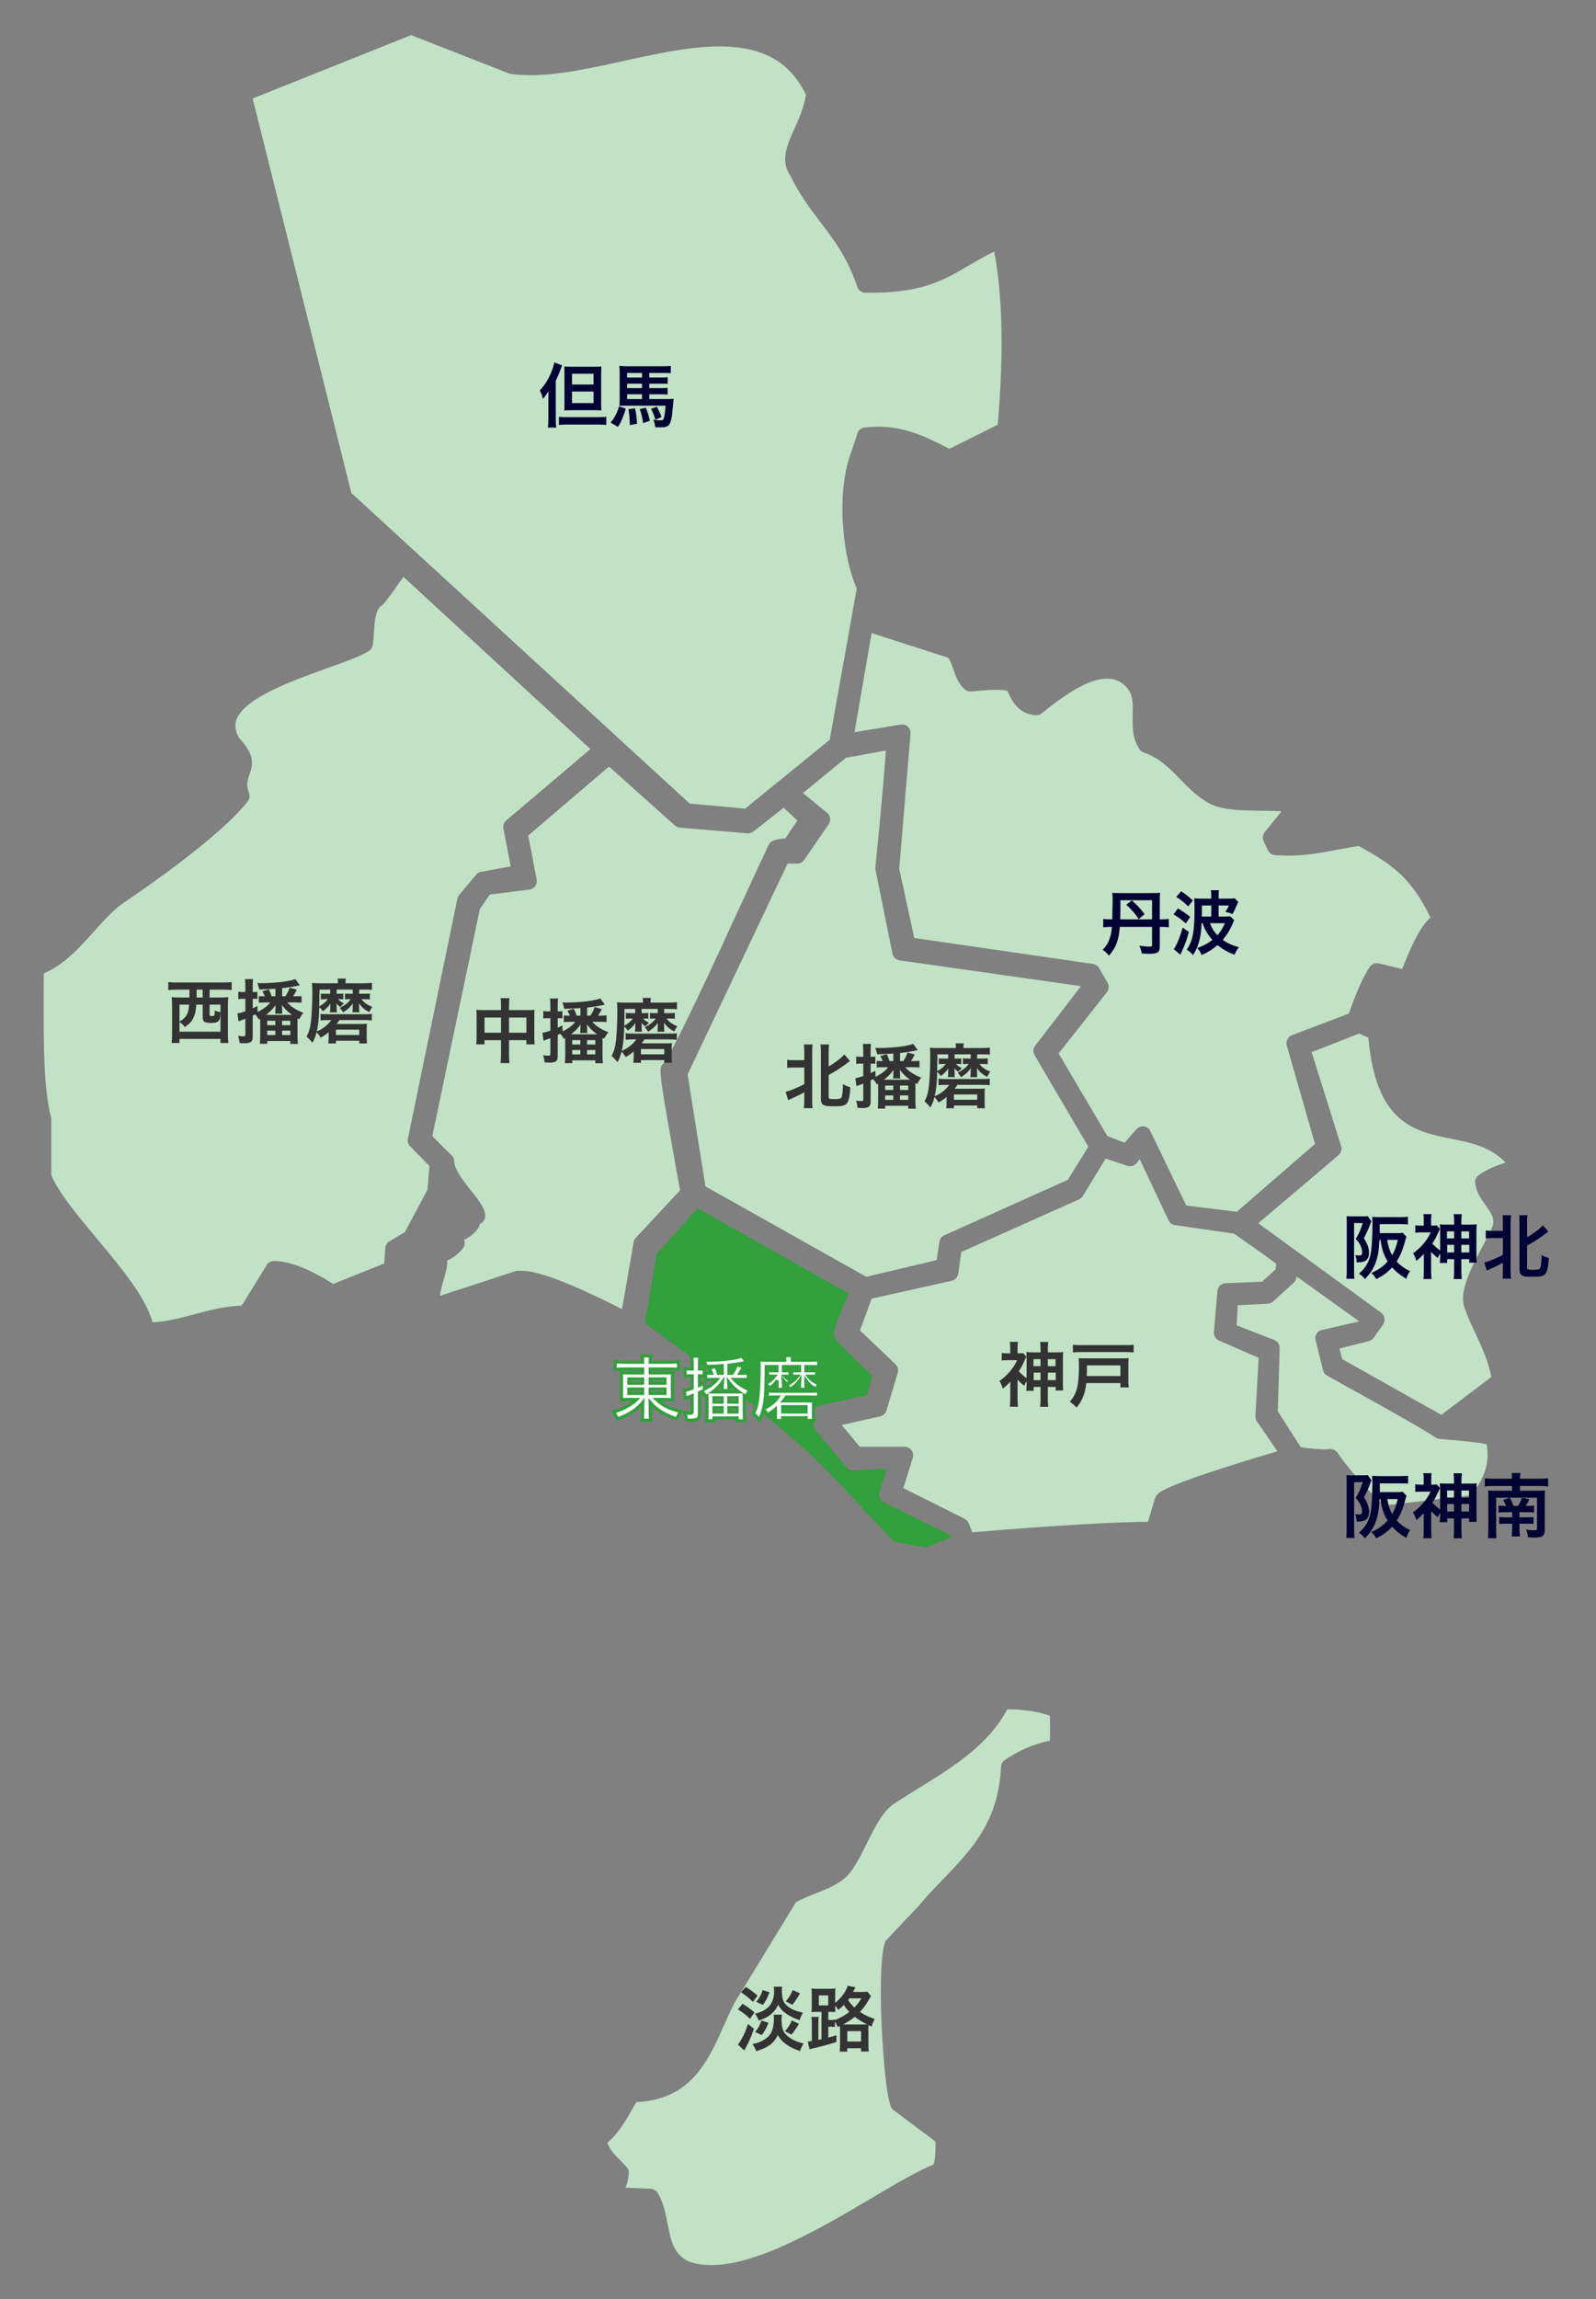 <?xml version="1.0" encoding="utf-8"?>
<!-- Generator: Adobe Illustrator 24.0.2, SVG Export Plug-In . SVG Version: 6.00 Build 0)  -->
<svg version="1.1" id="レイヤー_1" xmlns="http://www.w3.org/2000/svg" xmlns:xlink="http://www.w3.org/1999/xlink" x="0px"
	 y="0px" width="500px" height="720px" viewBox="0 0 500 720" style="enable-background:new 0 0 500 720;" xml:space="preserve">
<rect x="0" y="0" width="500" height="720" fill="#808080" stroke="none"/>
<style type="text/css">
	.st0{fill:#C1E2C4;}
	.st1{fill:#32A03C;}
	.st2{fill:#000333;}
	.st3{fill:#333333;}
	.st4{fill:#FFFFFF;}
	.st5{fill:none;stroke:#32A03C;}
</style>
<g>
	<g>
		<g>
			<path class="st0" d="M371.633,377.56l15.84,1.943l24.496-21.258l-8.833-30.797c-0.353-1.295,0.294-2.709,1.59-3.239l17.842-6.772
				c1.001-2.944,3.769-10.482,6.536-14.604c0.589-0.942,1.767-1.354,2.827-1.119l7.361,1.767c0-0.059,0.059-0.118,0.059-0.177
				c2.12-5.3,4.887-12.307,8.774-15.958c-5.83-12.189-11.895-16.664-22.553-22.435c-2.002,0.353-3.945,0.707-5.83,1.06
				c-6.536,1.237-12.66,2.473-20.315,1.825c-0.942-0.059-1.767-0.648-2.179-1.472l-1.354-2.827
				c-0.471-0.942-0.294-2.002,0.294-2.826l5.3-6.595c-1.767-0.118-3.886-0.118-6.124-0.177c-6.065-0.059-12.366-0.118-16.311-2.179
				c-3.769-2.002-6.595-4.887-9.304-7.655c-3.356-3.474-6.536-6.713-11.483-8.421c-0.589-0.177-1.06-0.589-1.354-1.06
				c-2.238-3.533-2.12-7.361-2.061-10.717c0.118-3.945,0.059-6.418-2.002-8.715c-6.065-6.536-16.723,0.471-25.379,7.361
				c-0.471,0.353-0.824,0.648-1.178,0.942c-0.53,0.412-1.119,0.589-1.767,0.53c-5.417-0.294-7.596-4.475-8.892-7.655
				c-3.003-0.648-8.303-0.059-11.306,0.236c-0.766,0.059-1.472-0.177-2.061-0.648c-2.061-1.825-2.885-4.181-3.592-6.301
				c-0.471-1.354-0.883-2.65-1.649-3.651c-6.124-1.943-18.372-5.889-23.966-7.714l-5.359,31.033l14.486-2.355
				c0.824-0.118,1.649,0.118,2.238,0.648c0.589,0.53,0.883,1.354,0.824,2.179l-3.533,42.338l4.711,21.67l56,8.126
				c0.766,0.118,1.472,0.589,1.884,1.295l2.65,4.534c0.53,0.942,0.471,2.12-0.177,3.003l-15.134,19.197l15.251,25.851l5.417,2.12
				l3.71-4.24c0.589-0.648,1.472-1.001,2.355-0.883c0.883,0.118,1.649,0.707,2.002,1.472L371.633,377.56z"/>
		</g>
		<g>
			<path class="st0" d="M215.528,708.142c14.545,5.653,39.512-9.068,57.707-19.844c7.596-4.475,14.25-8.421,19.255-10.423
				c0.471-1.59,0.648-3.945,0.589-7.184l-13.131-9.834c-0.353-0.294-0.648-0.648-0.824-1.06c-1.884-4.358-2.768-22.671-2.885-24.732
				c-0.294-6.301-0.766-21.434,1.001-26.675c0.118-0.353,0.294-0.707,0.589-0.942l9.952-10.54c2.532-3.062,5.241-5.83,7.832-8.538
				c8.833-9.186,17.194-17.901,18.019-35.154c0.059-0.824,0.471-1.59,1.178-2.061c2.179-1.472,7.596-4.77,14.132-6.006v-7.773
				c-3.474-1.295-8.185-2.061-13.367-2.061c-6.124,11.365-16.959,18.019-27.441,24.496c-2.65,1.649-5.417,3.356-8.008,5.064
				c-3.651,2.414-6.065,7.42-8.479,12.248c-1.531,3.062-3.062,6.301-5.005,8.892c-2.709,3.71-7.007,5.359-11.247,7.007
				c-2.238,0.883-4.299,1.708-6.065,2.768l-19.079,31.209c-1.237,2.355-2.355,4.887-3.474,7.361
				c-4.829,10.894-10.305,23.26-27.382,23.966c-0.412,0.648-0.824,1.354-1.237,2.12c-2.179,3.769-4.652,8.008-7.891,10.599
				c0.707,2.12,2.179,3.651,3.886,5.359c0.707,0.766,1.472,1.531,2.238,2.355c0.471,0.53,0.707,1.295,0.589,2.002
				c-0.236,2.061-0.53,3.356-1.119,4.358l8.008,0.353c0.883,0.059,1.708,0.53,2.179,1.295c1.825,3.121,2.473,6.536,3.121,9.834
				C210.17,701.723,210.935,705.728,215.528,708.142z"/>
		</g>
		<g>
			<path class="st1" d="M280.067,482.847l10.069,1.825l7.832-3.18l-0.177-0.707l-20.904-10.246
				c-1.178-0.589-1.767-1.884-1.354-3.121l2.238-7.42l-10.423,0.471c-0.824,0.059-1.649-0.294-2.179-0.942l-9.598-11.483
				c-0.294-0.353-0.53-0.824-0.589-1.296l-0.53-3.533c-0.236-1.354,0.707-2.709,2.061-3.003l15.075-3.239l1.767-6.124
				c-2.709-2.473-9.068-8.362-11.6-11.483c-0.53-0.648-0.707-1.472-0.53-2.297c0.53-2.179,3.18-8.538,4.593-12.013l-47.285-26.675
				l-12.778,14.309l-3.71,21.729c7.243,5.182,40.454,29.207,58.061,47.167l0.059,0.059L280.067,482.847z"/>
		</g>
		<g>
			<path class="st0" d="M283.011,466.065l19.197,9.598c0.589,0.294,1.06,0.824,1.296,1.413l1.06,2.826
				c8.067-0.707,38.334-3.18,55.058-3.298l2.238-7.42c0.118-0.353,0.294-0.648,0.53-0.942c0.766-0.883,2.12-2.532,22.2-8.951
				c6.006-1.943,11.954-3.71,15.605-4.77l-6.418-9.363c-0.353-0.471-0.471-1.06-0.471-1.649l1.001-18.254l-12.425-5.417
				c-1.06-0.471-1.649-1.531-1.59-2.65l1.119-12.896c0.118-1.354,1.178-2.355,2.532-2.414l11.424-0.471l4.24-3.828l0.236-1.767
				c-2.297-1.767-8.008-5.83-13.308-9.48l-18.431-2.65c-0.883-0.118-1.649-0.707-2.002-1.472l-9.068-19.197l-0.883,1.178
				c-0.707,0.883-1.884,1.295-2.944,0.942l-6.831-2.297l-7.125,11.718c-0.294,0.471-0.707,0.824-1.178,1.06l-36.921,16.488
				l-0.942,6.772c-0.177,1.119-1.001,2.002-2.061,2.238l-25.085,5.594l-3.651,9.952l11.129,10.599
				c0.707,0.707,1.001,1.708,0.707,2.709l-3.533,11.777c-0.294,0.942-1.001,1.59-1.943,1.825l-12.071,2.709l5.653,6.831h14.074
				c0.824,0,1.649,0.412,2.12,1.06c0.471,0.648,0.648,1.531,0.412,2.355L283.011,466.065z"/>
		</g>
		<g>
			<path class="st0" d="M420.508,425.67l31.033,17.43l15.133-11.424c0.059-0.059,0.059-0.059,0.118-0.118l0.412-0.236
				c-0.766-4.711-2.885-9.186-4.887-13.544c-1.354-2.885-2.65-5.653-3.592-8.479c-1.649-5.064,2.414-12.66,5.947-19.373
				c1.237-2.355,2.473-4.593,2.885-5.83c0.766-2.355-0.177-3.886-2.061-6.536c-1.413-1.943-2.944-4.122-3.356-7.007
				c-0.118-0.942,0.294-1.884,1.06-2.473c2.473-1.825,5.476-2.944,8.479-4.004c-4.829-4.946-10.717-6.183-16.959-7.42
				c-11.659-2.355-23.672-4.829-26.027-31.68c-1.001-0.412-2.12-0.942-2.885-1.295l-14.898,5.83l9.245,29.443
				c0.294,1.001,0,2.12-0.824,2.826l-25.144,21.317l38.511,28.029c1.178,0.883,1.413,2.473,0.589,3.71l-2.944,4.122
				c-0.353,0.53-0.883,0.883-1.531,1.06l-9.186,2.297L420.508,425.67z"/>
		</g>
		<g>
			<path class="st0" d="M416.798,453.817c0.883,0,1.649,0.412,2.179,1.119c4.358,6.183,9.304,11.777,14.839,16.547l27.264-3.239
				c4.004-5.771,5.712-9.834,4.652-15.958c-3.062-0.648-9.775-1.237-12.248-1.413c-3.121-0.294-3.18-0.294-3.769-0.707
				c-4.946-3.415-33.623-19.138-33.918-19.314c-0.648-0.353-1.119-0.942-1.295-1.708l-2.355-9.422
				c-0.177-0.707-0.059-1.413,0.294-2.002c0.353-0.589,0.942-1.06,1.649-1.178l11.718-2.709l-19.609-14.074l-0.059,0.294
				c-0.059,0.648-0.353,1.178-0.824,1.649l-6.477,5.889c-0.471,0.412-1.06,0.648-1.649,0.707l-9.422,0.471l-0.353,6.301
				l11.777,4.593c1.06,0.412,1.708,1.413,1.708,2.532l-0.589,19.785l7.184,11.247c2.414,0.353,6.713,0.883,9.009,0.589
				C416.563,453.817,416.68,453.817,416.798,453.817z M403.49,399.76L403.49,399.76L403.49,399.76z"/>
		</g>
		<g>
			<path class="st0" d="M16.084,368.021c2.061,5.241,8.185,12.601,14.132,19.727c7.596,9.127,15.487,18.49,17.548,26.381
				c4.887-0.294,8.951-1.413,13.19-2.532c4.534-1.237,9.186-2.473,14.78-2.709l7.832-12.719c0.471-0.766,1.295-1.237,2.179-1.237
				c6.654-0.118,15.369,5.064,18.608,7.184l16.017-6.418l0.353-4.887c0.059-0.883,0.53-1.649,1.295-2.061l4.829-2.885l7.066-13.249
				l0.648-7.42l-6.065-6.183c-0.648-0.648-0.883-1.531-0.707-2.414l15.487-75.079c0.059-0.412,0.294-0.824,0.53-1.178l5.359-6.418
				c0.412-0.471,0.942-0.824,1.59-0.883l9.245-1.708c-1.001-5.123-2.238-11.777-2.297-11.836c-0.177-0.942,0.177-1.884,0.883-2.532
				l26.381-22.376l-58.591-53.939c-5.889,8.421-6.301,8.715-6.831,9.009c-1.943,1.178-2.179,5.123-2.414,8.538
				c-0.059,1.354-0.177,2.591-0.353,3.828c-0.118,0.766-0.589,1.472-1.237,1.884c-2.826,1.708-7.537,3.415-13.073,5.359
				c-10.953,3.945-25.968,9.304-28.442,16.193c-0.589,1.767-0.294,3.592,0.883,5.653c4.946,5.359,4.416,8.244,3.239,11.483
				c-0.589,1.59-1.119,3.003-0.118,5.889c0.294,0.824,0.118,1.767-0.412,2.473c-8.362,10.776-31.739,26.969-38.746,31.68
				c-3.239,2.179-6.242,5.535-9.422,9.068c-4.652,5.182-9.422,10.482-15.722,13.131c0,2.65-0.059,5.417-0.059,8.303
				c0.059,12.955-0.118,27.558,2.355,36.98c0.059,0.236,0.059,0.471,0.059,0.648V368.021z M122.961,397.464L122.961,397.464
				L122.961,397.464z M117.014,185.065L117.014,185.065L117.014,185.065z"/>
		</g>
		<path class="st0" d="M216.058,251.664l17.371,1.59l26.498-21.552l8.479-47.403c-4.24-9.245-6.831-29.973-1.472-43.457l1.708-5.182
			c0.353-1.001,1.178-1.649,2.179-1.767c10.953-1.295,18.196,2.414,26.616,6.654h0.059l15.075-7.537
			c1.943-22.023,1.531-40.631-1.119-54.233c-2.826,1.413-5.3,2.826-7.714,4.24c-8.185,4.829-15.251,8.951-32.681,8.656
			c-1.119,0-2.12-0.766-2.473-1.825c-3.121-9.186-7.184-14.545-11.542-20.257c-3.18-4.181-6.477-8.479-9.363-14.427
			c-3.356-4.829-1.06-9.893,1.178-14.78c1.413-3.121,3.003-6.654,3.651-10.717c-4.593-9.304-11.895-14.074-22.906-14.957
			c-10.364-0.883-22.553,1.825-34.389,4.416c-12.896,2.826-25.026,5.476-35.272,4.004c-0.177,0-0.412-0.059-0.589-0.177L128.791,11
			L79.15,30.844l30.915,123.541L216.058,251.664z"/>
		<g>
			<path class="st0" d="M163.592,397.994c7.007,0,22.965,7.773,31.268,12.013l3.651-20.963c0.059-0.53,0.294-1.001,0.648-1.354
				l13.897-14.898c-0.53-2.944-1.884-10.305-3.18-17.724c-3.592-20.433-3.356-20.669-2.12-21.905
				c2.65-2.709,16.429-32.564,24.614-50.406c3.415-7.361,6.36-13.779,8.421-18.137c0.294-0.648,0.883-1.178,1.59-1.413
				c1.295-0.412,2.65-0.589,3.651-0.648l3.769-5.594l-4.299-4.004l-9.422,7.42c-0.53,0.412-1.178,0.589-1.884,0.589l-21.199-1.767
				c-0.589-0.059-1.119-0.294-1.531-0.648l-20.669-18.49l-25.321,21.611c0.589,3.003,1.884,9.893,2.65,13.779
				c0.118,0.707,0,1.472-0.471,2.061c-0.412,0.589-1.06,1.001-1.825,1.06l-12.366,1.59l-3.121,4.475l-14.898,71.133
				c1.472,1.531,4.24,4.416,5.889,5.889c0.589,0.471,0.942,1.237,0.942,2.002c0,2.532,3.121,6.477,5.417,9.363
				c2.591,3.298,4.475,5.712,4.299,8.067c-0.059,0.766-0.471,1.413-1.06,1.884c-0.177,0.118-0.353,0.236-0.589,0.294
				c-0.059,0.471-0.236,0.883-0.471,1.237c-1.295,1.825-2.65,2.944-4.534,3.769l0.059,0.059c0.353,0.883,0.177,1.943-0.412,2.65
				c-1.472,1.767-2.944,2.944-4.887,3.769c0.059,1.943-0.471,3.886-1.06,5.889c-0.471,1.531-0.942,3.239-1.237,5.182l24.025-7.832
				c0.059,0,0.118-0.059,0.177-0.059C162.532,398.052,163.003,397.994,163.592,397.994z"/>
		</g>
		<g>
			<path class="st0" d="M221.005,371.554l50.406,28.324l22.023-5.241l0.883-5.771c0.118-0.883,0.707-1.649,1.531-2.002
				l38.688-17.371l6.418-10.364l-16.841-28.677c-0.53-0.942-0.471-2.12,0.177-2.944l14.368-18.667l-56.824-8.067
				c-1.119-0.177-2.002-1.001-2.238-2.12l-5.3-26.145c-0.059-0.236-0.059-0.53-0.059-0.824c0-0.236,2.473-24.084,3.298-36.627
				l-12.484,2.238l-13.485,11.07l7.537,6.183c1.06,0.883,1.296,2.414,0.53,3.533l-7.655,11.188
				c-0.471,0.707-1.295,1.178-2.179,1.178h-3.062l-31.327,66.069L221.005,371.554z"/>
		</g>
	</g>
	<g>
		<path class="st2" d="M174.115,131.358c0,0.965,0.044,1.712,0.154,2.545h-2.634c0.11-0.855,0.154-1.47,0.154-2.567v-6.364
			c0-0.702,0-0.79,0.066-2.457c-0.505,0.834-0.987,1.514-1.756,2.392c-0.351-1.273-0.483-1.646-0.987-2.656
			c1.602-1.69,2.765-3.533,3.665-5.859c0.483-1.207,0.746-2.107,0.856-2.875l2.458,0.878c-0.505,1.536-1.251,3.401-1.975,4.784
			V131.358z M175.103,130.523c0.702,0.088,1.448,0.132,2.634,0.132h9.502c1.185,0,2.019-0.044,2.7-0.132v2.567
			c-0.681-0.088-1.47-0.131-2.677-0.131h-9.502c-1.185,0-1.997,0.043-2.655,0.131V130.523z M178.987,128.461
			c-0.79,0-1.602,0.021-2.217,0.088c0.044-0.505,0.066-1.141,0.066-2.085v-9.327c0-1.075-0.022-1.69-0.066-2.37
			c0.527,0.066,1.119,0.088,2.26,0.088h7.044c1.207,0,1.8-0.022,2.326-0.088c-0.044,0.637-0.066,1.251-0.066,2.656v8.58
			c0,1.251,0.022,1.822,0.066,2.546c-0.57-0.066-1.382-0.088-2.151-0.088H178.987z M179.206,120.429h6.737v-3.38h-6.737V120.429z
			 M179.206,126.244h6.737v-3.621h-6.737V126.244z"/>
		<path class="st2" d="M196.021,127.956c-0.263,1.075-0.505,1.777-1.032,3.05c-0.505,1.207-0.768,1.712-1.405,2.677l-2.304-1.338
			c0.746-0.922,1.053-1.339,1.514-2.217c0.549-1.032,0.79-1.624,1.097-2.853L196.021,127.956z M203.416,124.971h5.596
			c1.119,0,1.58-0.021,2.019-0.088c-0.044,0.307-0.044,0.307-0.242,2.589c-0.219,2.985-0.57,4.631-1.097,5.443
			c-0.483,0.702-1.141,0.922-2.919,0.922c-0.373,0-0.702,0-1.514-0.022c-0.044-0.878-0.22-1.492-0.615-2.348
			c0.966,0.131,1.536,0.175,2.304,0.175c0.746,0,0.922-0.154,1.119-1.032c0.263-1.295,0.263-1.295,0.439-3.555h-12.75
			c-0.571,0-1.119,0.021-1.69,0.066c0.044-0.68,0.066-1.141,0.066-2.326v-8.032c0-0.856-0.022-1.514-0.088-2.172
			c0.571,0.066,1.427,0.11,2.458,0.11h11.148c1.053,0,1.778-0.044,2.502-0.11v2.304c-0.549-0.066-1.01-0.088-1.909-0.088h-4.828
			v1.426h3.446c1.207,0,1.69-0.021,2.304-0.109v2.128c-0.571-0.066-0.966-0.088-2.26-0.088h-3.49v1.382h3.511
			c1.317,0,1.624-0.021,2.217-0.088v2.107c-0.658-0.066-1.097-0.088-2.194-0.088h-3.533V124.971z M201.134,116.808h-4.674v1.426
			h4.674V116.808z M201.134,120.165h-4.674v1.382h4.674V120.165z M196.46,123.479v1.492h4.674v-1.492H196.46z M198.94,127.89
			c0.395,1.777,0.483,2.458,0.636,4.828l-2.26,0.417c-0.044-1.931-0.176-3.577-0.439-5.003L198.94,127.89z M202.319,127.692
			c0.592,1.427,0.878,2.326,1.273,4.104l-2.107,0.702c-0.307-1.953-0.549-2.984-1.075-4.367L202.319,127.692z M205.765,127.385
			c0.549,0.966,1.031,2.019,1.47,3.204l-1.909,0.878c-0.307-1.141-0.834-2.48-1.339-3.446L205.765,127.385z"/>
	</g>
	<g>
		<path class="st3" d="M55.268,309.936c-0.878,0-1.799,0.044-2.546,0.132v-2.502c0.68,0.088,1.558,0.132,2.589,0.132h14.703
			c1.032,0,1.888-0.044,2.568-0.132v2.502c-0.79-0.088-1.646-0.132-2.546-0.132H65.67v2.458h3.27c1.097,0,1.821-0.022,2.567-0.11
			c-0.088,0.878-0.109,1.559-0.109,2.656v8.888c0,1.229,0.044,2.194,0.132,2.809h-2.458v-1.273H56.233v1.273h-2.458
			c0.088-0.855,0.132-1.514,0.132-2.831v-8.865c0-0.944-0.044-1.756-0.132-2.656c0.68,0.088,1.47,0.11,2.568,0.11h3.006
			c0-0.615,0-0.9,0-1.382v-1.076H55.268z M61.5,314.633c-0.132,2.063-0.395,3.138-0.966,4.257c-0.57,1.097-1.185,1.756-2.633,2.766
			c-0.527-0.681-0.988-1.141-1.668-1.602v3.05h12.838v-5.815c-0.022,0.022-0.022,0.022-0.044,0.374
			c-0.066,0.855-0.132,1.295-0.285,1.645c-0.329,0.768-1.01,1.054-2.59,1.054c-2.128,0-2.655-0.374-2.655-1.909v-3.819H61.5z
			 M56.233,314.633v5.289c0.922-0.483,1.536-1.01,2.019-1.69c0.614-0.856,0.878-1.844,1.01-3.599H56.233z M61.588,311.143v1.251
			h1.909v-2.458h-1.909V311.143z M65.67,317.749c0,0.416,0.088,0.461,0.746,0.461c0.834,0,0.856-0.066,0.856-1.777
			c0.636,0.329,1.075,0.461,1.799,0.548v-2.348H65.67V317.749z"/>
		<path class="st3" d="M81.123,319.307c-0.526-0.9-0.614-1.01-1.185-1.624c-0.285,0.154-0.285,0.154-0.768,0.374v6.539
			c0,1.668-0.549,2.129-2.567,2.129c-0.461,0-0.834-0.022-1.536-0.066c-0.088-0.9-0.197-1.382-0.483-2.239
			c0.636,0.088,1.229,0.132,1.712,0.132c0.461,0,0.57-0.11,0.57-0.549v-4.937c-0.57,0.219-0.965,0.373-1.47,0.548
			c-0.263,0.088-0.461,0.175-0.658,0.263l-0.351-2.48l0.154-0.043c0.68-0.11,1.185-0.242,2.326-0.637v-3.906H76.12
			c-0.526,0-0.944,0.022-1.47,0.088v-2.326c0.483,0.088,0.878,0.11,1.493,0.11h0.724v-1.799c0-1.075-0.044-1.558-0.132-2.239h2.546
			c-0.088,0.615-0.11,1.164-0.11,2.239v1.799h0.351c0.461,0,0.79-0.022,1.119-0.066v2.26c-0.351-0.043-0.68-0.066-1.119-0.066H79.17
			v2.984c0.395-0.175,0.637-0.307,1.47-0.724l0.066,1.887c1.931-1.009,2.984-1.799,3.972-3.006h-1.931
			c-0.724,0-1.229,0.022-1.668,0.088v-2.085c0.351,0.044,0.856,0.066,1.624,0.066h0.263c-0.242-0.637-0.417-0.987-0.768-1.581
			l2.019-0.57c0.461,0.922,0.57,1.229,0.878,2.151h1.185v-2.371c-1.383,0.11-3.336,0.197-5.048,0.242
			c-0.175-0.834-0.307-1.273-0.636-1.997c1.053,0.022,1.053,0.022,1.185,0.022c4.345,0,9.393-0.615,10.709-1.317l1.426,1.975
			c-1.953,0.439-3.599,0.702-5.53,0.9v2.546h1.031c0.615-0.944,0.987-1.712,1.317-2.699l2.26,0.636
			c-0.571,1.076-0.724,1.339-1.185,2.063h0.922c0.768,0,1.273-0.022,1.734-0.088v2.107c-0.483-0.066-1.031-0.088-1.799-0.088h-2.677
			c1.316,1.427,2.809,2.371,5.069,3.27c-0.461,0.483-0.768,0.965-1.339,1.997c-0.263-0.132-0.351-0.197-0.526-0.285
			c0,0.351,0,0.461,0,0.768v4.675c0,0.965,0.022,1.712,0.132,2.545h-2.37v-0.9h-7.242v0.878h-2.304
			c0.066-0.68,0.11-1.536,0.11-2.545v-4.675c0-0.307,0-0.373-0.022-0.592L81.123,319.307z M91.503,317.859
			c-1.339-0.966-2.128-1.734-3.204-3.116c0.066,0.811,0.088,0.943,0.088,1.207v0.548c0,0.483,0,0.68,0.066,0.965h-2.26
			c0.044-0.241,0.088-0.57,0.088-0.965v-0.548c0-0.329,0.022-0.724,0.066-1.164c-0.878,1.207-1.777,2.129-3.006,3.073h7.857H91.503z
			 M83.713,321.063h2.546v-1.383h-2.546V321.063z M83.713,324.157h2.546v-1.382h-2.546V324.157z M88.365,321.063h2.589v-1.383
			h-2.589V321.063z M88.365,324.157h2.589v-1.382h-2.589V324.157z"/>
		<path class="st3" d="M105.465,309.914v1.317h0.944c0.526,0,0.856-0.022,1.141-0.066v1.822c-0.285-0.066-0.439-0.066-0.987-0.066
			h-0.681c0.593,0.615,0.922,0.833,1.865,1.317c-0.373,0.307-0.921,0.9-1.119,1.163c-0.549-0.417-0.878-0.724-1.229-1.163
			c0.066,0.68,0.066,0.702,0.066,1.053v0.637c0,0.438,0.022,0.768,0.088,1.119h-2.217c0.088-0.329,0.132-0.724,0.132-1.097v-0.637
			c0-0.285,0-0.57,0.044-1.032c-0.724,1.075-1.119,1.471-2.37,2.436c-0.373-0.57-0.658-0.878-1.141-1.295
			c-0.044,2.15-0.044,2.15-0.154,3.533c-0.154,1.799-0.307,2.721-0.615,4.104c1.295-0.615,1.931-0.987,2.809-1.712
			c0.768-0.659,1.295-1.207,1.734-1.887h-0.878c-1.053,0-1.668,0.021-2.458,0.109v-2.04c0.658,0.088,1.207,0.11,2.458,0.11h11.039
			c1.207,0,1.843-0.022,2.546-0.11v2.04c-0.79-0.088-1.492-0.109-2.546-0.109h-7.593c-0.329,0.505-0.526,0.79-0.878,1.228h7.637
			c0.834,0,1.361-0.021,1.865-0.088c-0.066,0.483-0.088,0.966-0.088,1.646v2.809c0,0.68,0.022,1.163,0.11,1.733h-2.436v-0.855
			h-7.308v0.855h-2.392c0.066-0.548,0.11-1.031,0.11-1.777v-1.755c-0.944,0.768-1.47,1.141-2.502,1.712
			c-0.439-0.702-0.79-1.186-1.295-1.69c-0.395,1.536-0.636,2.194-1.317,3.292c-0.658-0.878-1.053-1.273-1.821-1.953
			c0.768-1.317,1.141-2.589,1.426-4.981c0.22-1.931,0.395-5.793,0.395-9.173c0-1.25-0.044-1.865-0.109-2.633
			c0.812,0.088,1.558,0.109,2.589,0.109h5.552v-0.219c0-0.549-0.022-0.9-0.109-1.251h2.589c-0.088,0.352-0.11,0.658-0.11,1.273
			v0.197h5.596c0.987,0,1.953-0.043,2.677-0.131v2.194c-0.636-0.066-1.251-0.088-2.217-0.088h-1.777v1.317h1.822
			c0.68,0,1.141-0.022,1.514-0.088v1.866c-0.329-0.066-0.878-0.088-1.448-0.088h-1.163c0.9,1.163,1.668,1.69,3.38,2.435
			c-0.483,0.681-0.636,0.922-0.944,1.624c-1.492-0.768-2.283-1.448-3.226-2.743c0,0.088,0,0.175,0,0.219
			c0.022,0.352,0.044,0.505,0.044,0.681v0.812c0,0.395,0.022,0.724,0.088,1.097h-2.194c0.066-0.417,0.11-0.724,0.11-1.097v-0.769
			c0-0.285,0-0.373,0.044-0.943c-0.834,1.163-1.448,1.755-3.05,2.83c-0.549-0.833-0.592-0.878-1.053-1.382
			c1.799-1.01,2.502-1.558,3.467-2.765h-0.746c-0.417,0-0.768,0.022-1.097,0.066v-1.822c0.285,0.044,0.702,0.066,1.163,0.066h1.273
			v-1.317H105.465z M100.088,311.099c0,0.878,0,0.878-0.088,4.104c1.382-0.812,1.931-1.273,2.699-2.282h-0.812
			c-0.549,0-0.987,0.022-1.361,0.088v-1.866c0.351,0.066,0.79,0.088,1.427,0.088h1.492v-1.317h-3.358V311.099z M105.245,324.135
			h7.308v-1.668h-7.308V324.135z"/>
	</g>
	<g>
		<path class="st3" d="M156.966,315.012c0-1.141-0.022-1.668-0.132-2.392h2.765c-0.088,0.68-0.132,1.251-0.132,2.304v1.427h6.013
			c0.966,0,1.427-0.022,1.997-0.088c-0.066,0.615-0.088,1.075-0.088,1.931v6.693c0,0.987,0.022,1.558,0.11,2.194h-2.59v-1.317
			h-5.442v4.455c0,1.317,0.044,1.953,0.154,2.721h-2.809c0.11-0.812,0.154-1.493,0.154-2.721v-4.455h-5.179v1.317h-2.589
			c0.088-0.724,0.109-1.273,0.109-2.194v-6.715c0-0.812-0.022-1.207-0.088-1.909c0.637,0.066,1.097,0.088,1.975,0.088h5.772V315.012
			z M151.787,318.677v4.762h5.179v-4.762H151.787z M164.91,323.439v-4.762h-5.442v4.762H164.91z"/>
		<path class="st3" d="M176.676,325.37c-0.527-0.9-0.614-1.01-1.185-1.624c-0.285,0.154-0.285,0.154-0.768,0.374v6.539
			c0,1.668-0.549,2.129-2.567,2.129c-0.461,0-0.834-0.022-1.536-0.066c-0.088-0.9-0.197-1.382-0.483-2.239
			c0.636,0.088,1.229,0.132,1.712,0.132c0.461,0,0.57-0.11,0.57-0.549v-4.937c-0.57,0.219-0.965,0.373-1.47,0.548
			c-0.263,0.088-0.461,0.175-0.658,0.263l-0.351-2.48l0.154-0.043c0.68-0.11,1.185-0.242,2.326-0.637v-3.906h-0.746
			c-0.527,0-0.944,0.022-1.47,0.088v-2.326c0.483,0.088,0.878,0.11,1.493,0.11h0.724v-1.799c0-1.075-0.044-1.558-0.132-2.239h2.546
			c-0.088,0.615-0.11,1.164-0.11,2.239v1.799h0.351c0.461,0,0.79-0.022,1.119-0.066v2.26c-0.351-0.043-0.68-0.066-1.119-0.066
			h-0.351v2.984c0.395-0.175,0.637-0.307,1.47-0.724l0.066,1.887c1.931-1.009,2.984-1.799,3.972-3.006h-1.931
			c-0.724,0-1.229,0.022-1.668,0.088v-2.085c0.351,0.044,0.856,0.066,1.624,0.066h0.263c-0.242-0.637-0.417-0.987-0.768-1.581
			l2.019-0.57c0.461,0.922,0.57,1.229,0.878,2.151h1.185v-2.371c-1.383,0.11-3.336,0.197-5.048,0.242
			c-0.175-0.834-0.307-1.273-0.636-1.997c1.053,0.022,1.053,0.022,1.185,0.022c4.345,0,9.393-0.615,10.71-1.317l1.426,1.975
			c-1.953,0.439-3.599,0.702-5.53,0.9v2.546h1.031c0.615-0.944,0.987-1.712,1.317-2.699l2.26,0.636
			c-0.571,1.076-0.724,1.339-1.185,2.063h0.922c0.768,0,1.273-0.022,1.734-0.088v2.107c-0.483-0.066-1.031-0.088-1.799-0.088h-2.677
			c1.316,1.427,2.809,2.371,5.069,3.27c-0.461,0.483-0.768,0.965-1.339,1.997c-0.263-0.132-0.351-0.197-0.526-0.285
			c0,0.351,0,0.461,0,0.768v4.675c0,0.965,0.022,1.712,0.132,2.545h-2.37v-0.9h-7.242v0.878h-2.304
			c0.066-0.68,0.11-1.536,0.11-2.545v-4.675c0-0.307,0-0.373-0.022-0.592L176.676,325.37z M187.057,323.922
			c-1.339-0.966-2.128-1.734-3.204-3.116c0.066,0.811,0.088,0.943,0.088,1.207v0.548c0,0.483,0,0.68,0.066,0.965h-2.26
			c0.044-0.241,0.088-0.57,0.088-0.965v-0.548c0-0.329,0.022-0.724,0.066-1.164c-0.878,1.207-1.777,2.129-3.006,3.073h7.857H187.057
			z M179.266,327.126h2.546v-1.383h-2.546V327.126z M179.266,330.22h2.546v-1.382h-2.546V330.22z M183.919,327.126h2.589v-1.383
			h-2.589V327.126z M183.919,330.22h2.589v-1.382h-2.589V330.22z"/>
		<path class="st3" d="M201.018,315.978v1.317h0.944c0.526,0,0.856-0.022,1.141-0.066v1.822c-0.285-0.066-0.439-0.066-0.987-0.066
			h-0.681c0.593,0.615,0.922,0.833,1.865,1.317c-0.373,0.307-0.921,0.9-1.119,1.163c-0.549-0.417-0.878-0.724-1.229-1.163
			c0.066,0.68,0.066,0.702,0.066,1.053v0.637c0,0.438,0.022,0.768,0.088,1.119h-2.217c0.088-0.329,0.132-0.724,0.132-1.097v-0.637
			c0-0.285,0-0.57,0.044-1.032c-0.724,1.075-1.119,1.471-2.37,2.436c-0.373-0.57-0.658-0.878-1.141-1.295
			c-0.044,2.15-0.044,2.15-0.154,3.533c-0.154,1.799-0.307,2.721-0.615,4.104c1.295-0.615,1.931-0.987,2.809-1.712
			c0.768-0.659,1.295-1.207,1.734-1.887h-0.878c-1.053,0-1.668,0.021-2.458,0.109v-2.04c0.658,0.088,1.207,0.11,2.458,0.11h11.039
			c1.207,0,1.843-0.022,2.546-0.11v2.04c-0.79-0.088-1.492-0.109-2.546-0.109h-7.593c-0.329,0.505-0.526,0.79-0.878,1.228h7.637
			c0.834,0,1.361-0.021,1.865-0.088c-0.066,0.483-0.088,0.966-0.088,1.646v2.809c0,0.68,0.022,1.163,0.11,1.733h-2.436v-0.855
			h-7.308v0.855h-2.392c0.066-0.548,0.11-1.031,0.11-1.777v-1.755c-0.944,0.768-1.47,1.141-2.502,1.712
			c-0.439-0.702-0.79-1.186-1.295-1.69c-0.395,1.536-0.636,2.194-1.317,3.292c-0.658-0.878-1.053-1.273-1.821-1.953
			c0.768-1.317,1.141-2.589,1.426-4.981c0.22-1.931,0.395-5.793,0.395-9.173c0-1.25-0.044-1.865-0.109-2.633
			c0.812,0.088,1.558,0.109,2.589,0.109h5.552v-0.219c0-0.549-0.022-0.9-0.109-1.251h2.589c-0.088,0.352-0.11,0.658-0.11,1.273
			v0.197h5.596c0.987,0,1.953-0.043,2.677-0.131v2.194c-0.636-0.066-1.251-0.088-2.217-0.088h-1.777v1.317h1.822
			c0.68,0,1.141-0.022,1.514-0.088v1.866c-0.329-0.066-0.878-0.088-1.448-0.088h-1.163c0.9,1.163,1.668,1.69,3.38,2.435
			c-0.483,0.681-0.636,0.922-0.944,1.624c-1.492-0.768-2.283-1.448-3.226-2.743c0,0.088,0,0.175,0,0.219
			c0.022,0.352,0.044,0.505,0.044,0.681v0.812c0,0.395,0.022,0.724,0.088,1.097h-2.194c0.066-0.417,0.11-0.724,0.11-1.097v-0.769
			c0-0.285,0-0.373,0.044-0.943c-0.834,1.163-1.448,1.755-3.05,2.83c-0.549-0.833-0.592-0.878-1.053-1.382
			c1.799-1.01,2.502-1.558,3.467-2.765h-0.746c-0.417,0-0.768,0.022-1.097,0.066v-1.822c0.285,0.044,0.702,0.066,1.163,0.066h1.273
			v-1.317H201.018z M195.641,317.163c0,0.878,0,0.878-0.088,4.104c1.382-0.812,1.931-1.273,2.699-2.282h-0.812
			c-0.549,0-0.987,0.022-1.361,0.088v-1.866c0.351,0.066,0.79,0.088,1.427,0.088h1.492v-1.317h-3.358V317.163z M200.799,330.198
			h7.308v-1.668h-7.308V330.198z"/>
	</g>
	<g>
		<path class="st3" d="M248.679,334.33c-0.944,0-1.492,0.021-2.063,0.131v-2.567c0.549,0.11,1.01,0.132,2.063,0.132h3.292v-2.414
			c0-1.164-0.043-1.778-0.132-2.502h2.743c-0.11,0.702-0.132,1.316-0.132,2.502v14.813c0,1.295,0.022,1.931,0.132,2.634h-2.743
			c0.088-0.746,0.132-1.404,0.132-2.656v-2.326c-1.317,0.746-2.524,1.317-4.082,2.019c-0.373,0.154-0.746,0.329-0.966,0.439
			l-0.812-2.612c0.68-0.132,1.097-0.263,1.865-0.57c1.755-0.702,2.524-1.054,3.994-1.822v-5.201H248.679z M259.608,343.569
			c0,0.548,0.285,0.658,1.777,0.658c1.536,0,2.019-0.132,2.282-0.637c0.242-0.461,0.396-2.04,0.396-4.037
			c0.833,0.438,1.558,0.746,2.326,0.965c-0.131,2.962-0.526,4.564-1.273,5.223c-0.351,0.307-0.922,0.527-1.602,0.637
			c-0.483,0.066-1.097,0.088-2.239,0.088c-1.953,0-2.612-0.066-3.182-0.352c-0.658-0.307-0.922-0.878-0.922-1.909v-14.572
			c0-1.228-0.043-1.843-0.131-2.523h2.699c-0.11,0.746-0.132,1.36-0.132,2.523v4.345c2.019-1.141,4.104-2.743,4.916-3.753
			l1.734,2.063c-0.22,0.153-0.352,0.263-0.702,0.548c-0.637,0.505-2.48,1.778-3.49,2.414c-0.9,0.549-0.9,0.549-2.457,1.405V343.569z
			"/>
		<path class="st3" d="M274.71,339.596c-0.527-0.9-0.615-1.01-1.185-1.624c-0.285,0.154-0.285,0.154-0.768,0.374v6.539
			c0,1.668-0.549,2.129-2.568,2.129c-0.461,0-0.833-0.022-1.536-0.066c-0.088-0.9-0.197-1.382-0.483-2.239
			c0.637,0.088,1.229,0.132,1.712,0.132c0.461,0,0.571-0.11,0.571-0.549v-4.937c-0.571,0.219-0.966,0.373-1.471,0.548
			c-0.263,0.088-0.461,0.175-0.658,0.263l-0.352-2.48l0.154-0.043c0.68-0.11,1.185-0.242,2.326-0.637v-3.906h-0.746
			c-0.527,0-0.944,0.022-1.47,0.088v-2.326c0.483,0.088,0.878,0.11,1.492,0.11h0.724v-1.799c0-1.075-0.044-1.558-0.132-2.239h2.546
			c-0.088,0.615-0.11,1.164-0.11,2.239v1.799h0.351c0.461,0,0.79-0.022,1.119-0.066v2.26c-0.352-0.043-0.68-0.066-1.119-0.066
			h-0.351v2.984c0.395-0.175,0.636-0.307,1.47-0.724l0.066,1.887c1.931-1.009,2.985-1.799,3.973-3.006h-1.931
			c-0.724,0-1.229,0.022-1.668,0.088v-2.085c0.351,0.044,0.856,0.066,1.623,0.066h0.264c-0.242-0.637-0.417-0.987-0.769-1.581
			l2.019-0.57c0.461,0.922,0.571,1.229,0.878,2.151h1.185v-2.371c-1.382,0.11-3.336,0.197-5.048,0.242
			c-0.175-0.834-0.307-1.273-0.637-1.997c1.054,0.022,1.054,0.022,1.186,0.022c4.345,0,9.392-0.615,10.709-1.317l1.427,1.975
			c-1.953,0.439-3.599,0.702-5.53,0.9v2.546h1.032c0.614-0.944,0.987-1.712,1.316-2.699l2.261,0.636
			c-0.57,1.076-0.724,1.339-1.185,2.063h0.921c0.769,0,1.273-0.022,1.734-0.088v2.107c-0.483-0.066-1.032-0.088-1.799-0.088h-2.677
			c1.317,1.427,2.809,2.371,5.069,3.27c-0.461,0.483-0.768,0.965-1.338,1.997c-0.264-0.132-0.352-0.197-0.527-0.285
			c0,0.351,0,0.461,0,0.768v4.675c0,0.965,0.022,1.712,0.132,2.545h-2.371v-0.9H277.3v0.878h-2.304
			c0.066-0.68,0.11-1.536,0.11-2.545v-4.675c0-0.307,0-0.373-0.022-0.592L274.71,339.596z M285.091,338.148
			c-1.339-0.966-2.129-1.734-3.204-3.116c0.066,0.811,0.088,0.943,0.088,1.207v0.548c0,0.483,0,0.68,0.066,0.965h-2.26
			c0.043-0.241,0.088-0.57,0.088-0.965v-0.548c0-0.329,0.022-0.724,0.066-1.164c-0.878,1.207-1.777,2.129-3.007,3.073h7.857H285.091
			z M277.3,341.352h2.546v-1.383H277.3V341.352z M277.3,344.447h2.546v-1.382H277.3V344.447z M281.953,341.352h2.589v-1.383h-2.589
			V341.352z M281.953,344.447h2.589v-1.382h-2.589V344.447z"/>
		<path class="st3" d="M299.052,330.204v1.317h0.944c0.527,0,0.855-0.022,1.141-0.066v1.822c-0.286-0.066-0.439-0.066-0.988-0.066
			h-0.68c0.592,0.615,0.922,0.833,1.866,1.317c-0.374,0.307-0.922,0.9-1.119,1.163c-0.549-0.417-0.878-0.724-1.229-1.163
			c0.066,0.68,0.066,0.702,0.066,1.053v0.637c0,0.438,0.022,0.768,0.088,1.119h-2.216c0.088-0.329,0.131-0.724,0.131-1.097v-0.637
			c0-0.285,0-0.57,0.044-1.032c-0.724,1.075-1.119,1.471-2.371,2.436c-0.373-0.57-0.658-0.878-1.141-1.295
			c-0.044,2.15-0.044,2.15-0.154,3.533c-0.153,1.799-0.307,2.721-0.615,4.104c1.295-0.615,1.931-0.987,2.809-1.712
			c0.769-0.659,1.295-1.207,1.734-1.887h-0.878c-1.054,0-1.668,0.021-2.458,0.109v-2.04c0.659,0.088,1.207,0.11,2.458,0.11h11.039
			c1.207,0,1.844-0.022,2.546-0.11v2.04c-0.791-0.088-1.493-0.109-2.546-0.109h-7.593c-0.329,0.505-0.527,0.79-0.878,1.228h7.637
			c0.834,0,1.361-0.021,1.866-0.088c-0.066,0.483-0.088,0.966-0.088,1.646v2.809c0,0.68,0.021,1.163,0.109,1.733h-2.435v-0.856
			h-7.308v0.856h-2.393c0.066-0.548,0.11-1.031,0.11-1.777v-1.755c-0.943,0.768-1.47,1.141-2.502,1.712
			c-0.438-0.702-0.79-1.186-1.295-1.69c-0.395,1.536-0.637,2.194-1.317,3.292c-0.658-0.878-1.053-1.273-1.822-1.953
			c0.769-1.317,1.141-2.589,1.427-4.981c0.22-1.931,0.395-5.793,0.395-9.173c0-1.25-0.043-1.865-0.11-2.633
			c0.812,0.088,1.559,0.109,2.59,0.109h5.552v-0.219c0-0.549-0.022-0.9-0.11-1.251h2.589c-0.088,0.352-0.109,0.658-0.109,1.273
			v0.197h5.596c0.987,0,1.953-0.043,2.677-0.131v2.194c-0.637-0.066-1.25-0.088-2.217-0.088h-1.777v1.317h1.822
			c0.68,0,1.141-0.022,1.514-0.088v1.866c-0.329-0.066-0.878-0.088-1.449-0.088h-1.163c0.9,1.163,1.668,1.69,3.379,2.435
			c-0.483,0.681-0.637,0.922-0.944,1.624c-1.492-0.768-2.282-1.448-3.225-2.743c0,0.088,0,0.175,0,0.219
			c0.021,0.352,0.043,0.505,0.043,0.681v0.812c0,0.395,0.022,0.724,0.088,1.097h-2.194c0.066-0.417,0.11-0.724,0.11-1.097v-0.769
			c0-0.285,0-0.373,0.044-0.943c-0.834,1.163-1.449,1.755-3.051,2.83c-0.549-0.833-0.592-0.878-1.053-1.382
			c1.799-1.01,2.502-1.558,3.467-2.765h-0.746c-0.416,0-0.768,0.022-1.097,0.066v-1.822c0.285,0.044,0.702,0.066,1.164,0.066h1.273
			v-1.317H299.052z M293.676,331.389c0,0.878,0,0.878-0.088,4.104c1.382-0.812,1.931-1.273,2.699-2.282h-0.812
			c-0.549,0-0.987,0.022-1.36,0.088v-1.866c0.351,0.066,0.79,0.088,1.426,0.088h1.492v-1.317h-3.357V331.389z M298.833,344.424
			h7.308v-1.668h-7.308V344.424z"/>
	</g>
	<g>
		<path class="st2" d="M348.458,287.93c0.022-1.185,0.044-2.172,0.044-2.765c0.043-1.471,0.066-2.502,0.066-2.919
			c0-1.141-0.022-1.909-0.11-2.634c0.79,0.066,1.361,0.088,2.502,0.088h9.876c1.273,0,1.953-0.021,2.589-0.088
			c-0.066,0.659-0.088,1.295-0.088,2.48v5.838h0.57c1.076,0,1.668-0.043,2.261-0.131v2.612c-0.746-0.11-1.251-0.132-2.217-0.132
			h-0.615v6.123c0,1.865-0.615,2.304-3.226,2.304c-0.768,0-1.427-0.022-2.414-0.088c-0.153-0.9-0.373-1.602-0.724-2.436
			c1.186,0.175,2.283,0.285,3.116,0.285c0.681,0,0.834-0.088,0.834-0.548v-5.64h-10.095c-0.352,4.214-1.141,6.364-3.401,9.019
			c-0.615-0.79-1.229-1.339-1.976-1.844c1.251-1.295,1.887-2.414,2.392-4.191c0.264-0.855,0.396-1.734,0.505-2.984h-0.614
			c-0.702,0-1.251,0.022-2.107,0.132v-2.612c0.68,0.088,1.273,0.131,2.26,0.131H348.458z M360.923,287.93v-5.991h-9.919v2.414
			c0,1.449-0.022,2.414-0.066,3.577H360.923z M356.71,287.864c-0.592-0.987-0.922-1.427-1.887-2.524
			c-0.834-0.943-1.141-1.229-1.997-1.975l1.734-1.382c1.711,1.492,2.743,2.589,4.037,4.323L356.71,287.864z"/>
		<path class="st2" d="M369.003,284.506c1.581,0.922,2.458,1.514,3.863,2.656l-1.382,2.041c-1.493-1.339-2.085-1.778-3.841-2.853
			L369.003,284.506z M372.449,291.88c-0.68,2.436-1.054,3.533-1.997,5.64c-0.22,0.505-0.483,1.097-0.68,1.47l-2.063-1.734
			c0.922-1.207,1.909-3.577,2.787-6.759L372.449,291.88z M372.229,283.87c-1.163-1.164-2.129-1.953-3.731-2.985l1.536-1.755
			c1.536,1.01,2.304,1.624,3.665,2.897L372.229,283.87z M376.443,289.115c-0.11,2.568-0.329,4.038-0.768,5.706
			c-0.461,1.645-1.054,2.984-1.931,4.301c-0.68-0.812-1.032-1.097-1.953-1.69c1.887-2.766,2.435-5.706,2.435-12.86
			c0-1.536-0.043-2.634-0.11-3.248c0.637,0.088,1.295,0.11,2.261,0.11h3.094v-0.549c0-1.097-0.022-1.536-0.132-2.085h2.568
			c-0.11,0.483-0.132,0.987-0.132,2.107v0.527h2.787c1.382,0,1.822-0.022,2.217-0.11l1.185,1.164
			c-0.131,0.197-0.285,0.505-0.438,0.855c-0.395,0.987-0.966,2.172-1.405,2.941c-0.856-0.374-1.317-0.527-2.239-0.702
			c0.461-0.659,0.724-1.097,1.097-1.997h-3.204v3.467h1.909c0.878,0,1.339-0.022,1.734-0.088l1.25,1.25
			c-0.175,0.329-0.329,0.659-0.592,1.295c-0.724,1.711-1.799,3.423-3.006,4.849c1.514,1.075,3.138,1.799,5.091,2.304
			c-0.68,0.79-0.921,1.207-1.426,2.348c-2.151-0.834-3.797-1.777-5.289-3.029c-1.426,1.251-3.05,2.26-5.003,3.116
			c-0.351-0.9-0.636-1.382-1.382-2.194c1.909-0.659,3.182-1.339,4.762-2.524c-1.536-1.777-2.413-3.248-3.072-5.267H376.443z
			 M379.472,287.052v-3.467h-2.941v1.492c0,0.68,0,1.141-0.021,1.975H379.472z M379.054,289.115
			c0.615,1.602,1.229,2.612,2.348,3.797c0.965-1.097,1.624-2.151,2.348-3.797H379.054z"/>
	</g>
	<g>
		<g>
			<path class="st3" d="M195.372,428.75c-1.119,0-1.844,0.022-2.655,0.132v-2.414c0.768,0.11,1.58,0.153,2.809,0.153h5.793
				c-0.022-0.9-0.044-1.273-0.154-1.975h2.677c-0.11,0.68-0.132,1.141-0.132,1.975h5.991c1.361,0,2.194-0.043,2.875-0.153v2.414
				c-0.724-0.088-1.646-0.132-2.721-0.132h-6.145v1.229h4.587c1.339,0,1.756-0.022,2.436-0.088
				c-0.066,0.658-0.088,1.382-0.088,2.217v4.059c0,1.229,0,1.229,0.088,2.239c-0.636-0.088-1.251-0.11-2.458-0.11h-2.633
				c1.953,1.844,4.279,2.984,7.615,3.752c-0.571,0.878-0.768,1.273-1.251,2.326c-1.778-0.592-3.094-1.185-4.499-1.997
				c-1.624-0.965-2.655-1.799-3.841-3.16c0.022,0.724,0.044,1.141,0.044,1.514v1.58c0,1.119,0.022,1.755,0.154,2.502h-2.699
				c0.11-0.856,0.154-1.492,0.154-2.502v-1.58c0-0.264,0.022-1.076,0.044-1.493c-1.119,1.383-2.458,2.48-4.191,3.468
				c-1.053,0.615-2.436,1.229-3.753,1.69c-0.483-1.097-0.681-1.47-1.229-2.217c1.646-0.461,2.787-0.9,4.126-1.624
				c1.339-0.724,2.392-1.492,3.138-2.26h-2.37c-1.361,0-1.8,0.022-2.48,0.11c0-0.22,0-0.22,0.066-0.637c0-0.088,0-0.088,0.022-1.602
				v-4.038c0-1.141-0.022-1.492-0.088-2.26c0.592,0.088,1.119,0.11,2.392,0.11h4.323v-1.229H195.372z M197.018,431.866v1.339h4.301
				v-1.339H197.018z M197.018,435.026v1.383h4.301v-1.383H197.018z M203.711,433.205h4.609v-1.339h-4.609V433.205z M203.711,436.409
				h4.609v-1.383h-4.609V436.409z"/>
			<path class="st3" d="M221.096,437.375c-0.527-0.9-0.614-1.01-1.185-1.624c-0.285,0.154-0.285,0.154-0.768,0.374v6.539
				c0,1.668-0.549,2.129-2.567,2.129c-0.461,0-0.834-0.022-1.536-0.066c-0.088-0.9-0.197-1.382-0.483-2.239
				c0.636,0.088,1.229,0.132,1.712,0.132c0.461,0,0.57-0.11,0.57-0.549v-4.937c-0.57,0.219-0.965,0.373-1.47,0.548
				c-0.263,0.088-0.461,0.175-0.658,0.263l-0.351-2.48l0.154-0.043c0.68-0.11,1.185-0.242,2.326-0.637v-3.906h-0.746
				c-0.526,0-0.944,0.022-1.47,0.088v-2.326c0.483,0.088,0.878,0.11,1.493,0.11h0.724v-1.799c0-1.075-0.044-1.558-0.132-2.239h2.546
				c-0.088,0.615-0.11,1.164-0.11,2.239v1.799h0.351c0.461,0,0.79-0.022,1.119-0.066v2.26c-0.351-0.043-0.68-0.066-1.119-0.066
				h-0.351v2.984c0.395-0.175,0.637-0.307,1.47-0.724l0.066,1.887c1.931-1.009,2.984-1.799,3.972-3.007h-1.931
				c-0.724,0-1.229,0.022-1.668,0.088v-2.085c0.351,0.044,0.856,0.066,1.624,0.066h0.263c-0.242-0.637-0.417-0.987-0.768-1.581
				l2.019-0.57c0.461,0.922,0.57,1.229,0.878,2.151h1.185v-2.371c-1.383,0.11-3.336,0.197-5.048,0.242
				c-0.175-0.834-0.307-1.273-0.636-1.997c1.053,0.022,1.053,0.022,1.185,0.022c4.345,0,9.393-0.615,10.71-1.317l1.426,1.975
				c-1.953,0.439-3.599,0.702-5.53,0.9v2.546h1.031c0.615-0.944,0.987-1.712,1.317-2.699l2.26,0.636
				c-0.571,1.076-0.724,1.339-1.185,2.063h0.922c0.768,0,1.273-0.022,1.734-0.088v2.107c-0.483-0.066-1.031-0.088-1.799-0.088
				h-2.677c1.316,1.427,2.809,2.371,5.069,3.27c-0.461,0.483-0.768,0.965-1.339,1.997c-0.263-0.132-0.351-0.198-0.527-0.285
				c0,0.351,0,0.461,0,0.768v4.675c0,0.965,0.022,1.712,0.132,2.545h-2.37v-0.9h-7.242v0.878h-2.304
				c0.066-0.68,0.11-1.536,0.11-2.545v-4.675c0-0.307,0-0.373-0.022-0.592L221.096,437.375z M231.476,435.927
				c-1.339-0.966-2.128-1.734-3.204-3.116c0.066,0.811,0.088,0.943,0.088,1.207v0.548c0,0.483,0,0.68,0.066,0.965h-2.26
				c0.044-0.241,0.088-0.57,0.088-0.965v-0.548c0-0.329,0.022-0.724,0.066-1.164c-0.878,1.207-1.777,2.129-3.006,3.073h7.857
				H231.476z M223.686,439.131h2.546v-1.383h-2.546V439.131z M223.686,442.225h2.546v-1.382h-2.546V442.225z M228.338,439.131h2.589
				v-1.383h-2.589V439.131z M228.338,442.225h2.589v-1.382h-2.589V442.225z"/>
			<path class="st3" d="M245.438,427.982v1.317h0.944c0.527,0,0.856-0.022,1.141-0.066v1.822c-0.285-0.066-0.439-0.066-0.987-0.066
				h-0.681c0.593,0.615,0.922,0.833,1.865,1.317c-0.373,0.307-0.921,0.9-1.119,1.163c-0.549-0.417-0.878-0.724-1.229-1.163
				c0.066,0.68,0.066,0.702,0.066,1.053v0.637c0,0.438,0.022,0.768,0.088,1.119h-2.217c0.088-0.329,0.132-0.724,0.132-1.097v-0.637
				c0-0.285,0-0.57,0.044-1.032c-0.724,1.075-1.119,1.471-2.37,2.436c-0.373-0.57-0.658-0.878-1.141-1.295
				c-0.044,2.15-0.044,2.15-0.154,3.533c-0.154,1.799-0.307,2.721-0.615,4.104c1.295-0.615,1.931-0.987,2.809-1.712
				c0.768-0.659,1.295-1.207,1.734-1.887h-0.878c-1.053,0-1.668,0.021-2.458,0.109v-2.04c0.658,0.088,1.207,0.11,2.458,0.11h11.039
				c1.207,0,1.844-0.022,2.546-0.11v2.04c-0.791-0.088-1.493-0.109-2.546-0.109h-7.593c-0.329,0.505-0.526,0.79-0.878,1.228h7.637
				c0.834,0,1.361-0.021,1.866-0.088c-0.066,0.483-0.088,0.966-0.088,1.646v2.809c0,0.68,0.021,1.163,0.109,1.733h-2.435v-0.855
				h-7.308v0.855h-2.392c0.066-0.548,0.11-1.031,0.11-1.777v-1.755c-0.944,0.768-1.47,1.141-2.502,1.712
				c-0.439-0.702-0.79-1.186-1.295-1.69c-0.395,1.536-0.636,2.194-1.317,3.292c-0.658-0.878-1.053-1.273-1.821-1.953
				c0.768-1.317,1.141-2.589,1.426-4.981c0.22-1.931,0.395-5.793,0.395-9.173c0-1.25-0.044-1.865-0.109-2.633
				c0.812,0.088,1.558,0.109,2.589,0.109h5.552v-0.219c0-0.549-0.022-0.9-0.109-1.251h2.589c-0.088,0.352-0.11,0.658-0.11,1.273
				v0.197h5.596c0.987,0,1.953-0.043,2.677-0.131v2.194c-0.637-0.066-1.25-0.088-2.217-0.088h-1.777v1.317h1.822
				c0.68,0,1.141-0.022,1.514-0.088v1.866c-0.329-0.066-0.878-0.088-1.449-0.088h-1.163c0.9,1.163,1.668,1.69,3.379,2.435
				c-0.483,0.681-0.637,0.922-0.944,1.624c-1.492-0.768-2.282-1.448-3.225-2.743c0,0.088,0,0.175,0,0.219
				c0.021,0.352,0.043,0.505,0.043,0.681v0.812c0,0.395,0.022,0.724,0.088,1.097h-2.194c0.066-0.417,0.11-0.724,0.11-1.097v-0.769
				c0-0.285,0-0.373,0.044-0.943c-0.834,1.163-1.449,1.755-3.051,2.83c-0.549-0.833-0.592-0.878-1.053-1.382
				c1.799-1.01,2.502-1.558,3.467-2.765h-0.746c-0.417,0-0.768,0.022-1.097,0.066v-1.822c0.285,0.044,0.702,0.066,1.163,0.066h1.273
				v-1.317H245.438z M240.061,429.167c0,0.878,0,0.878-0.088,4.104c1.382-0.812,1.931-1.273,2.699-2.282h-0.812
				c-0.549,0-0.987,0.022-1.361,0.088v-1.866c0.351,0.066,0.79,0.088,1.427,0.088h1.492v-1.317h-3.358V429.167z M245.218,442.203
				h7.308v-1.668h-7.308V442.203z"/>
		</g>
		<g>
			<path class="st4" d="M195.372,428.75c-1.119,0-1.844,0.022-2.655,0.132v-2.414c0.768,0.11,1.58,0.153,2.809,0.153h5.793
				c-0.022-0.9-0.044-1.273-0.154-1.975h2.677c-0.11,0.68-0.132,1.141-0.132,1.975h5.991c1.361,0,2.194-0.043,2.875-0.153v2.414
				c-0.724-0.088-1.646-0.132-2.721-0.132h-6.145v1.229h4.587c1.339,0,1.756-0.022,2.436-0.088
				c-0.066,0.658-0.088,1.382-0.088,2.217v4.059c0,1.229,0,1.229,0.088,2.239c-0.636-0.088-1.251-0.11-2.458-0.11h-2.633
				c1.953,1.844,4.279,2.984,7.615,3.752c-0.571,0.878-0.768,1.273-1.251,2.326c-1.778-0.592-3.094-1.185-4.499-1.997
				c-1.624-0.965-2.655-1.799-3.841-3.16c0.022,0.724,0.044,1.141,0.044,1.514v1.58c0,1.119,0.022,1.755,0.154,2.502h-2.699
				c0.11-0.856,0.154-1.492,0.154-2.502v-1.58c0-0.264,0.022-1.076,0.044-1.493c-1.119,1.383-2.458,2.48-4.191,3.468
				c-1.053,0.615-2.436,1.229-3.753,1.69c-0.483-1.097-0.681-1.47-1.229-2.217c1.646-0.461,2.787-0.9,4.126-1.624
				c1.339-0.724,2.392-1.492,3.138-2.26h-2.37c-1.361,0-1.8,0.022-2.48,0.11c0-0.22,0-0.22,0.066-0.637c0-0.088,0-0.088,0.022-1.602
				v-4.038c0-1.141-0.022-1.492-0.088-2.26c0.592,0.088,1.119,0.11,2.392,0.11h4.323v-1.229H195.372z M197.018,431.866v1.339h4.301
				v-1.339H197.018z M197.018,435.026v1.383h4.301v-1.383H197.018z M203.711,433.205h4.609v-1.339h-4.609V433.205z M203.711,436.409
				h4.609v-1.383h-4.609V436.409z"/>
			<path class="st4" d="M221.096,437.375c-0.527-0.9-0.614-1.01-1.185-1.624c-0.285,0.154-0.285,0.154-0.768,0.374v6.539
				c0,1.668-0.549,2.129-2.567,2.129c-0.461,0-0.834-0.022-1.536-0.066c-0.088-0.9-0.197-1.382-0.483-2.239
				c0.636,0.088,1.229,0.132,1.712,0.132c0.461,0,0.57-0.11,0.57-0.549v-4.937c-0.57,0.219-0.965,0.373-1.47,0.548
				c-0.263,0.088-0.461,0.175-0.658,0.263l-0.351-2.48l0.154-0.043c0.68-0.11,1.185-0.242,2.326-0.637v-3.906h-0.746
				c-0.526,0-0.944,0.022-1.47,0.088v-2.326c0.483,0.088,0.878,0.11,1.493,0.11h0.724v-1.799c0-1.075-0.044-1.558-0.132-2.239h2.546
				c-0.088,0.615-0.11,1.164-0.11,2.239v1.799h0.351c0.461,0,0.79-0.022,1.119-0.066v2.26c-0.351-0.043-0.68-0.066-1.119-0.066
				h-0.351v2.984c0.395-0.175,0.637-0.307,1.47-0.724l0.066,1.887c1.931-1.009,2.984-1.799,3.972-3.007h-1.931
				c-0.724,0-1.229,0.022-1.668,0.088v-2.085c0.351,0.044,0.856,0.066,1.624,0.066h0.263c-0.242-0.637-0.417-0.987-0.768-1.581
				l2.019-0.57c0.461,0.922,0.57,1.229,0.878,2.151h1.185v-2.371c-1.383,0.11-3.336,0.197-5.048,0.242
				c-0.175-0.834-0.307-1.273-0.636-1.997c1.053,0.022,1.053,0.022,1.185,0.022c4.345,0,9.393-0.615,10.71-1.317l1.426,1.975
				c-1.953,0.439-3.599,0.702-5.53,0.9v2.546h1.031c0.615-0.944,0.987-1.712,1.317-2.699l2.26,0.636
				c-0.571,1.076-0.724,1.339-1.185,2.063h0.922c0.768,0,1.273-0.022,1.734-0.088v2.107c-0.483-0.066-1.031-0.088-1.799-0.088
				h-2.677c1.316,1.427,2.809,2.371,5.069,3.27c-0.461,0.483-0.768,0.965-1.339,1.997c-0.263-0.132-0.351-0.198-0.527-0.285
				c0,0.351,0,0.461,0,0.768v4.675c0,0.965,0.022,1.712,0.132,2.545h-2.37v-0.9h-7.242v0.878h-2.304
				c0.066-0.68,0.11-1.536,0.11-2.545v-4.675c0-0.307,0-0.373-0.022-0.592L221.096,437.375z M231.476,435.927
				c-1.339-0.966-2.128-1.734-3.204-3.116c0.066,0.811,0.088,0.943,0.088,1.207v0.548c0,0.483,0,0.68,0.066,0.965h-2.26
				c0.044-0.241,0.088-0.57,0.088-0.965v-0.548c0-0.329,0.022-0.724,0.066-1.164c-0.878,1.207-1.777,2.129-3.006,3.073h7.857
				H231.476z M223.686,439.131h2.546v-1.383h-2.546V439.131z M223.686,442.225h2.546v-1.382h-2.546V442.225z M228.338,439.131h2.589
				v-1.383h-2.589V439.131z M228.338,442.225h2.589v-1.382h-2.589V442.225z"/>
			<path class="st4" d="M245.438,427.982v1.317h0.944c0.527,0,0.856-0.022,1.141-0.066v1.822c-0.285-0.066-0.439-0.066-0.987-0.066
				h-0.681c0.593,0.615,0.922,0.833,1.865,1.317c-0.373,0.307-0.921,0.9-1.119,1.163c-0.549-0.417-0.878-0.724-1.229-1.163
				c0.066,0.68,0.066,0.702,0.066,1.053v0.637c0,0.438,0.022,0.768,0.088,1.119h-2.217c0.088-0.329,0.132-0.724,0.132-1.097v-0.637
				c0-0.285,0-0.57,0.044-1.032c-0.724,1.075-1.119,1.471-2.37,2.436c-0.373-0.57-0.658-0.878-1.141-1.295
				c-0.044,2.15-0.044,2.15-0.154,3.533c-0.154,1.799-0.307,2.721-0.615,4.104c1.295-0.615,1.931-0.987,2.809-1.712
				c0.768-0.659,1.295-1.207,1.734-1.887h-0.878c-1.053,0-1.668,0.021-2.458,0.109v-2.04c0.658,0.088,1.207,0.11,2.458,0.11h11.039
				c1.207,0,1.844-0.022,2.546-0.11v2.04c-0.791-0.088-1.493-0.109-2.546-0.109h-7.593c-0.329,0.505-0.526,0.79-0.878,1.228h7.637
				c0.834,0,1.361-0.021,1.866-0.088c-0.066,0.483-0.088,0.966-0.088,1.646v2.809c0,0.68,0.021,1.163,0.109,1.733h-2.435v-0.855
				h-7.308v0.855h-2.392c0.066-0.548,0.11-1.031,0.11-1.777v-1.755c-0.944,0.768-1.47,1.141-2.502,1.712
				c-0.439-0.702-0.79-1.186-1.295-1.69c-0.395,1.536-0.636,2.194-1.317,3.292c-0.658-0.878-1.053-1.273-1.821-1.953
				c0.768-1.317,1.141-2.589,1.426-4.981c0.22-1.931,0.395-5.793,0.395-9.173c0-1.25-0.044-1.865-0.109-2.633
				c0.812,0.088,1.558,0.109,2.589,0.109h5.552v-0.219c0-0.549-0.022-0.9-0.109-1.251h2.589c-0.088,0.352-0.11,0.658-0.11,1.273
				v0.197h5.596c0.987,0,1.953-0.043,2.677-0.131v2.194c-0.637-0.066-1.25-0.088-2.217-0.088h-1.777v1.317h1.822
				c0.68,0,1.141-0.022,1.514-0.088v1.866c-0.329-0.066-0.878-0.088-1.449-0.088h-1.163c0.9,1.163,1.668,1.69,3.379,2.435
				c-0.483,0.681-0.637,0.922-0.944,1.624c-1.492-0.768-2.282-1.448-3.225-2.743c0,0.088,0,0.175,0,0.219
				c0.021,0.352,0.043,0.505,0.043,0.681v0.812c0,0.395,0.022,0.724,0.088,1.097h-2.194c0.066-0.417,0.11-0.724,0.11-1.097v-0.769
				c0-0.285,0-0.373,0.044-0.943c-0.834,1.163-1.449,1.755-3.051,2.83c-0.549-0.833-0.592-0.878-1.053-1.382
				c1.799-1.01,2.502-1.558,3.467-2.765h-0.746c-0.417,0-0.768,0.022-1.097,0.066v-1.822c0.285,0.044,0.702,0.066,1.163,0.066h1.273
				v-1.317H245.438z M240.061,429.167c0,0.878,0,0.878-0.088,4.104c1.382-0.812,1.931-1.273,2.699-2.282h-0.812
				c-0.549,0-0.987,0.022-1.361,0.088v-1.866c0.351,0.066,0.79,0.088,1.427,0.088h1.492v-1.317h-3.358V429.167z M245.218,442.203
				h7.308v-1.668h-7.308V442.203z"/>
		</g>
		<g>
			<path class="st5" d="M195.372,428.75c-1.119,0-1.844,0.022-2.655,0.132v-2.414c0.768,0.11,1.58,0.153,2.809,0.153h5.793
				c-0.022-0.9-0.044-1.273-0.154-1.975h2.677c-0.11,0.68-0.132,1.141-0.132,1.975h5.991c1.361,0,2.194-0.043,2.875-0.153v2.414
				c-0.724-0.088-1.646-0.132-2.721-0.132h-6.145v1.229h4.587c1.339,0,1.756-0.022,2.436-0.088
				c-0.066,0.658-0.088,1.382-0.088,2.217v4.059c0,1.229,0,1.229,0.088,2.239c-0.636-0.088-1.251-0.11-2.458-0.11h-2.633
				c1.953,1.844,4.279,2.984,7.615,3.752c-0.571,0.878-0.768,1.273-1.251,2.326c-1.778-0.592-3.094-1.185-4.499-1.997
				c-1.624-0.965-2.655-1.799-3.841-3.16c0.022,0.724,0.044,1.141,0.044,1.514v1.58c0,1.119,0.022,1.755,0.154,2.502h-2.699
				c0.11-0.856,0.154-1.492,0.154-2.502v-1.58c0-0.264,0.022-1.076,0.044-1.493c-1.119,1.383-2.458,2.48-4.191,3.468
				c-1.053,0.615-2.436,1.229-3.753,1.69c-0.483-1.097-0.681-1.47-1.229-2.217c1.646-0.461,2.787-0.9,4.126-1.624
				c1.339-0.724,2.392-1.492,3.138-2.26h-2.37c-1.361,0-1.8,0.022-2.48,0.11c0-0.22,0-0.22,0.066-0.637c0-0.088,0-0.088,0.022-1.602
				v-4.038c0-1.141-0.022-1.492-0.088-2.26c0.592,0.088,1.119,0.11,2.392,0.11h4.323v-1.229H195.372z M197.018,431.866v1.339h4.301
				v-1.339H197.018z M197.018,435.026v1.383h4.301v-1.383H197.018z M203.711,433.205h4.609v-1.339h-4.609V433.205z M203.711,436.409
				h4.609v-1.383h-4.609V436.409z"/>
			<path class="st5" d="M221.096,437.375c-0.527-0.9-0.614-1.01-1.185-1.624c-0.285,0.154-0.285,0.154-0.768,0.374v6.539
				c0,1.668-0.549,2.129-2.567,2.129c-0.461,0-0.834-0.022-1.536-0.066c-0.088-0.9-0.197-1.382-0.483-2.239
				c0.636,0.088,1.229,0.132,1.712,0.132c0.461,0,0.57-0.11,0.57-0.549v-4.937c-0.57,0.219-0.965,0.373-1.47,0.548
				c-0.263,0.088-0.461,0.175-0.658,0.263l-0.351-2.48l0.154-0.043c0.68-0.11,1.185-0.242,2.326-0.637v-3.906h-0.746
				c-0.526,0-0.944,0.022-1.47,0.088v-2.326c0.483,0.088,0.878,0.11,1.493,0.11h0.724v-1.799c0-1.075-0.044-1.558-0.132-2.239h2.546
				c-0.088,0.615-0.11,1.164-0.11,2.239v1.799h0.351c0.461,0,0.79-0.022,1.119-0.066v2.26c-0.351-0.043-0.68-0.066-1.119-0.066
				h-0.351v2.984c0.395-0.175,0.637-0.307,1.47-0.724l0.066,1.887c1.931-1.009,2.984-1.799,3.972-3.007h-1.931
				c-0.724,0-1.229,0.022-1.668,0.088v-2.085c0.351,0.044,0.856,0.066,1.624,0.066h0.263c-0.242-0.637-0.417-0.987-0.768-1.581
				l2.019-0.57c0.461,0.922,0.57,1.229,0.878,2.151h1.185v-2.371c-1.383,0.11-3.336,0.197-5.048,0.242
				c-0.175-0.834-0.307-1.273-0.636-1.997c1.053,0.022,1.053,0.022,1.185,0.022c4.345,0,9.393-0.615,10.71-1.317l1.426,1.975
				c-1.953,0.439-3.599,0.702-5.53,0.9v2.546h1.031c0.615-0.944,0.987-1.712,1.317-2.699l2.26,0.636
				c-0.571,1.076-0.724,1.339-1.185,2.063h0.922c0.768,0,1.273-0.022,1.734-0.088v2.107c-0.483-0.066-1.031-0.088-1.799-0.088
				h-2.677c1.316,1.427,2.809,2.371,5.069,3.27c-0.461,0.483-0.768,0.965-1.339,1.997c-0.263-0.132-0.351-0.198-0.527-0.285
				c0,0.351,0,0.461,0,0.768v4.675c0,0.965,0.022,1.712,0.132,2.545h-2.37v-0.9h-7.242v0.878h-2.304
				c0.066-0.68,0.11-1.536,0.11-2.545v-4.675c0-0.307,0-0.373-0.022-0.592L221.096,437.375z M231.476,435.927
				c-1.339-0.966-2.128-1.734-3.204-3.116c0.066,0.811,0.088,0.943,0.088,1.207v0.548c0,0.483,0,0.68,0.066,0.965h-2.26
				c0.044-0.241,0.088-0.57,0.088-0.965v-0.548c0-0.329,0.022-0.724,0.066-1.164c-0.878,1.207-1.777,2.129-3.006,3.073h7.857
				H231.476z M223.686,439.131h2.546v-1.383h-2.546V439.131z M223.686,442.225h2.546v-1.382h-2.546V442.225z M228.338,439.131h2.589
				v-1.383h-2.589V439.131z M228.338,442.225h2.589v-1.382h-2.589V442.225z"/>
			<path class="st5" d="M245.438,427.982v1.317h0.944c0.527,0,0.856-0.022,1.141-0.066v1.822c-0.285-0.066-0.439-0.066-0.987-0.066
				h-0.681c0.593,0.615,0.922,0.833,1.865,1.317c-0.373,0.307-0.921,0.9-1.119,1.163c-0.549-0.417-0.878-0.724-1.229-1.163
				c0.066,0.68,0.066,0.702,0.066,1.053v0.637c0,0.438,0.022,0.768,0.088,1.119h-2.217c0.088-0.329,0.132-0.724,0.132-1.097v-0.637
				c0-0.285,0-0.57,0.044-1.032c-0.724,1.075-1.119,1.471-2.37,2.436c-0.373-0.57-0.658-0.878-1.141-1.295
				c-0.044,2.15-0.044,2.15-0.154,3.533c-0.154,1.799-0.307,2.721-0.615,4.104c1.295-0.615,1.931-0.987,2.809-1.712
				c0.768-0.659,1.295-1.207,1.734-1.887h-0.878c-1.053,0-1.668,0.021-2.458,0.109v-2.04c0.658,0.088,1.207,0.11,2.458,0.11h11.039
				c1.207,0,1.844-0.022,2.546-0.11v2.04c-0.791-0.088-1.493-0.109-2.546-0.109h-7.593c-0.329,0.505-0.526,0.79-0.878,1.228h7.637
				c0.834,0,1.361-0.021,1.866-0.088c-0.066,0.483-0.088,0.966-0.088,1.646v2.809c0,0.68,0.021,1.163,0.109,1.733h-2.435v-0.855
				h-7.308v0.855h-2.392c0.066-0.548,0.11-1.031,0.11-1.777v-1.755c-0.944,0.768-1.47,1.141-2.502,1.712
				c-0.439-0.702-0.79-1.186-1.295-1.69c-0.395,1.536-0.636,2.194-1.317,3.292c-0.658-0.878-1.053-1.273-1.821-1.953
				c0.768-1.317,1.141-2.589,1.426-4.981c0.22-1.931,0.395-5.793,0.395-9.173c0-1.25-0.044-1.865-0.109-2.633
				c0.812,0.088,1.558,0.109,2.589,0.109h5.552v-0.219c0-0.549-0.022-0.9-0.109-1.251h2.589c-0.088,0.352-0.11,0.658-0.11,1.273
				v0.197h5.596c0.987,0,1.953-0.043,2.677-0.131v2.194c-0.637-0.066-1.25-0.088-2.217-0.088h-1.777v1.317h1.822
				c0.68,0,1.141-0.022,1.514-0.088v1.866c-0.329-0.066-0.878-0.088-1.449-0.088h-1.163c0.9,1.163,1.668,1.69,3.379,2.435
				c-0.483,0.681-0.637,0.922-0.944,1.624c-1.492-0.768-2.282-1.448-3.225-2.743c0,0.088,0,0.175,0,0.219
				c0.021,0.352,0.043,0.505,0.043,0.681v0.812c0,0.395,0.022,0.724,0.088,1.097h-2.194c0.066-0.417,0.11-0.724,0.11-1.097v-0.769
				c0-0.285,0-0.373,0.044-0.943c-0.834,1.163-1.449,1.755-3.051,2.83c-0.549-0.833-0.592-0.878-1.053-1.382
				c1.799-1.01,2.502-1.558,3.467-2.765h-0.746c-0.417,0-0.768,0.022-1.097,0.066v-1.822c0.285,0.044,0.702,0.066,1.163,0.066h1.273
				v-1.317H245.438z M240.061,429.167c0,0.878,0,0.878-0.088,4.104c1.382-0.812,1.931-1.273,2.699-2.282h-0.812
				c-0.549,0-0.987,0.022-1.361,0.088v-1.866c0.351,0.066,0.79,0.088,1.427,0.088h1.492v-1.317h-3.358V429.167z M245.218,442.203
				h7.308v-1.668h-7.308V442.203z"/>
		</g>
	</g>
	<g>
		<path class="st3" d="M321.616,432.595c-0.307,0.461-0.439,0.702-0.768,1.427c-1.164-1.01-1.536-1.36-2.063-1.997v5.947
			c0,1.032,0.044,1.777,0.132,2.589h-2.546c0.088-0.68,0.132-1.558,0.132-2.589v-5.267c-0.79,0.856-1.295,1.339-2.348,2.194
			c-0.241-0.9-0.526-1.58-1.031-2.392c1.053-0.724,2.194-1.755,3.138-2.83c1.032-1.207,1.778-2.348,2.393-3.709h-2.985
			c-0.702,0-1.295,0.043-1.843,0.109v-2.348c0.505,0.088,0.856,0.11,1.645,0.11h1.01v-1.909c0-0.527-0.043-1.164-0.131-1.69h2.567
			c-0.088,0.483-0.132,1.075-0.132,1.712v1.887h0.527c0.68,0,1.032-0.022,1.207-0.088l1.032,1.119
			c-0.11,0.22-0.154,0.307-0.329,0.681c-0.702,1.645-1.317,2.83-2.063,3.906c0.658,0.746,1.514,1.492,2.457,2.172v-5.969
			c0-1.054-0.022-1.536-0.088-2.239c0.57,0.088,1.053,0.11,2.217,0.11h2.239v-0.944c0-0.987-0.044-1.58-0.132-2.326h2.545
			c-0.088,0.724-0.131,1.339-0.131,2.348v0.922h2.567c1.185,0,1.668-0.022,2.239-0.11c-0.066,0.592-0.088,0.965-0.088,2.239v7.395
			c0,0.965,0.022,1.734,0.088,2.414h-2.348v-1.119h-2.457v3.533c0,1.207,0.043,1.931,0.131,2.699h-2.545
			c0.11-0.812,0.132-1.471,0.132-2.677v-3.555h-2.151v1.207h-2.326c0.088-0.637,0.11-1.295,0.11-2.348V432.595z M323.767,425.661
			v2.194h2.217v-2.194H323.767z M323.833,429.875v2.37h2.151v-2.37H323.833z M330.68,427.856v-2.194h-2.414v2.194H330.68z
			 M330.746,432.245v-2.37h-2.48v2.37H330.746z"/>
		<path class="st3" d="M340.318,433.144c-0.329,3.182-1.185,5.376-3.028,7.659c-0.197-0.197-0.352-0.329-0.439-0.417
			c-0.702-0.68-0.746-0.702-1.69-1.382c0.965-1.164,1.47-1.976,1.887-3.095c0.659-1.711,0.965-4.169,0.965-7.9
			c0-1.185-0.021-1.887-0.109-2.655c0.702,0.043,1.273,0.066,2.304,0.066h11.367c0.922,0,1.405-0.022,2.019-0.066
			c-0.066,0.57-0.088,1.053-0.088,2.04v4.916c0,1.097,0.022,1.624,0.11,2.217h-2.612v-1.382H340.318z M355.154,423.555
			c-0.702-0.088-1.361-0.11-2.546-0.11h-13.935c-1.119,0-1.777,0.021-2.546,0.11v-2.414c0.79,0.11,1.405,0.131,2.546,0.131h13.935
			c1.163,0,1.777-0.021,2.546-0.131V423.555z M351.006,430.95v-3.336h-10.49v1.602c0,0.329,0,0.637-0.022,0.922
			c-0.022,0.285-0.022,0.461-0.044,0.505c0,0.153,0,0.175-0.022,0.307H351.006z"/>
	</g>
	<g>
		<g>
			<path class="st3" d="M421.914,464.124c0-0.79-0.022-1.514-0.066-2.107c0.416,0.044,0.812,0.066,1.426,0.066h3.753
				c0.724,0,1.075-0.022,1.47-0.088l1.141,1.646c-0.11,0.197-0.11,0.197-0.22,0.461c0,0-0.022,0.088-0.066,0.175
				c-0.022,0.043-0.066,0.22-0.154,0.461c-0.461,1.251-0.943,2.304-1.909,4.214c1.119,1.734,1.602,3.073,1.602,4.477
				c0,2.15-1.031,3.072-3.445,3.072c-0.088,0-0.242,0-0.439,0c-0.022-1.119-0.132-1.624-0.461-2.239
				c0.768,0.066,0.9,0.066,1.075,0.066c0.417,0,0.702-0.044,0.812-0.11c0.197-0.132,0.307-0.439,0.307-0.834
				c0-0.505-0.132-1.119-0.352-1.734c-0.351-0.922-0.702-1.47-1.645-2.502c0.987-1.602,1.448-2.677,2.172-4.959h-2.699v15.186
				c0,0.878,0.022,1.536,0.11,2.261h-2.546c0.088-0.615,0.132-1.405,0.132-2.524V464.124z M440.611,468.47
				c-0.176,0.439-0.176,0.483-0.659,2.26c-0.57,2.063-1.36,3.885-2.392,5.465c1.163,1.295,2.304,2.107,4.214,3.051
				c-0.549,0.702-0.834,1.25-1.207,2.392c-2.107-1.273-3.27-2.217-4.433-3.555c-1.427,1.559-2.634,2.458-4.959,3.665
				c-0.461-0.812-0.966-1.427-1.559-1.931c2.261-1.01,3.709-2.019,5.113-3.621c-1.25-2.041-1.755-3.555-2.238-6.737h-0.329
				c-0.154,3.401-0.483,5.245-1.251,7.286c-0.746,1.931-1.602,3.204-3.292,4.981c-0.768-0.9-1.075-1.185-1.887-1.69
				c1.755-1.559,2.612-2.809,3.292-4.762c0.417-1.25,0.659-2.809,0.79-5.486c0.088-1.646,0.154-3.578,0.154-4.894
				c0-1.164-0.022-1.997-0.088-2.678c0.768,0.066,1.623,0.11,2.589,0.11h6.166c1.054,0,1.778-0.043,2.458-0.131v2.435
				c-0.746-0.088-1.317-0.11-2.392-0.11h-6.452v1.778c0,0.307,0,0.483,0,1.031h5.443c0.878,0,1.382-0.021,1.777-0.11L440.611,468.47
				z M434.576,469.457c0.373,2.129,0.812,3.489,1.558,4.784c0.834-1.448,1.207-2.457,1.777-4.784H434.576z"/>
			<path class="st3" d="M451.171,473.736c-0.307,0.461-0.439,0.702-0.768,1.427c-1.164-1.01-1.536-1.36-2.063-1.997v5.947
				c0,1.032,0.044,1.777,0.132,2.589h-2.546c0.088-0.68,0.132-1.558,0.132-2.589v-5.267c-0.79,0.856-1.295,1.339-2.348,2.194
				c-0.241-0.9-0.526-1.58-1.031-2.392c1.053-0.724,2.194-1.755,3.138-2.83c1.032-1.207,1.778-2.348,2.393-3.709h-2.985
				c-0.702,0-1.295,0.043-1.843,0.109v-2.348c0.505,0.088,0.855,0.11,1.645,0.11h1.01v-1.909c0-0.527-0.043-1.164-0.131-1.69h2.567
				c-0.088,0.483-0.132,1.075-0.132,1.712v1.887h0.527c0.68,0,1.032-0.022,1.207-0.088l1.032,1.119
				c-0.11,0.22-0.154,0.307-0.329,0.681c-0.702,1.645-1.317,2.83-2.063,3.906c0.658,0.746,1.514,1.492,2.457,2.172v-5.969
				c0-1.054-0.022-1.536-0.088-2.239c0.57,0.088,1.053,0.11,2.217,0.11h2.239v-0.944c0-0.987-0.044-1.58-0.132-2.326h2.546
				c-0.088,0.724-0.132,1.339-0.132,2.348v0.922h2.567c1.185,0,1.668-0.022,2.239-0.11c-0.066,0.592-0.088,0.965-0.088,2.239v7.395
				c0,0.965,0.022,1.734,0.088,2.414h-2.348v-1.119h-2.457v3.533c0,1.207,0.043,1.931,0.132,2.699h-2.546
				c0.11-0.812,0.132-1.471,0.132-2.677v-3.555h-2.151v1.207h-2.326c0.088-0.637,0.11-1.295,0.11-2.348V473.736z M453.322,466.802
				v2.194h2.217v-2.194H453.322z M453.388,471.016v2.37h2.151v-2.37H453.388z M460.235,468.996v-2.194h-2.414v2.194H460.235z
				 M460.3,473.385v-2.37h-2.48v2.37H460.3z"/>
			<path class="st3" d="M473.713,463.137c0-0.768-0.043-1.229-0.131-1.777h2.721c-0.088,0.57-0.131,1.032-0.131,1.777h6.254
				c1.186,0,1.976-0.043,2.568-0.132v2.48c-0.79-0.088-1.559-0.132-2.568-0.132h-6.254v1.559h5.838c0.943,0,1.448-0.022,1.997-0.088
				c-0.066,0.592-0.088,1.119-0.088,1.953v10.204c0,2.041-0.592,2.524-3.138,2.524c-0.592,0-1.273-0.022-2.085-0.066
				c-0.066-0.878-0.198-1.449-0.571-2.348c0.878,0.11,1.734,0.175,2.414,0.175c0.834,0,1.01-0.088,1.01-0.548v-9.678h-12.86v10.205
				c0,1.338,0.022,1.821,0.11,2.457h-2.634c0.088-0.68,0.132-1.382,0.132-2.589v-10.336c0-0.812-0.022-1.382-0.088-1.953
				c0.658,0.066,1.185,0.088,2.151,0.088h5.354v-1.559h-5.991c-1.01,0-1.822,0.044-2.546,0.132v-2.48
				c0.702,0.088,1.449,0.132,2.546,0.132H473.713z M471.87,471.608c-0.22-0.571-0.549-1.229-0.922-1.822l2.019-0.702
				c0.483,0.812,0.746,1.36,1.163,2.524h1.492c0.549-0.856,0.834-1.471,1.229-2.502l2.239,0.461
				c-0.417,0.922-0.637,1.339-1.141,2.041h0.768c0.944,0,1.295-0.022,1.866-0.088v2.15c-0.637-0.066-1.032-0.088-1.909-0.088h-2.656
				v1.624h2.546c0.965,0,1.338-0.022,1.843-0.088v2.128c-0.548-0.043-0.965-0.066-1.865-0.066h-2.524v1.382
				c0,1.164,0.022,1.866,0.132,2.612h-2.502c0.088-0.768,0.11-1.448,0.11-2.612v-1.382h-2.063c-0.921,0-1.317,0.022-1.997,0.088
				v-2.15c0.571,0.066,1.01,0.088,2.041,0.088h2.019v-1.624h-2.546c-0.856,0-1.163,0.022-1.712,0.088v-2.15
				c0.592,0.066,0.966,0.088,1.931,0.088H471.87z"/>
		</g>
		<g>
			<path class="st2" d="M421.914,464.124c0-0.79-0.022-1.514-0.066-2.107c0.416,0.044,0.812,0.066,1.426,0.066h3.753
				c0.724,0,1.075-0.022,1.47-0.088l1.141,1.646c-0.11,0.197-0.11,0.197-0.22,0.461c0,0-0.022,0.088-0.066,0.175
				c-0.022,0.043-0.066,0.22-0.154,0.461c-0.461,1.251-0.943,2.304-1.909,4.214c1.119,1.734,1.602,3.073,1.602,4.477
				c0,2.15-1.031,3.072-3.445,3.072c-0.088,0-0.242,0-0.439,0c-0.022-1.119-0.132-1.624-0.461-2.239
				c0.768,0.066,0.9,0.066,1.075,0.066c0.417,0,0.702-0.044,0.812-0.11c0.197-0.132,0.307-0.439,0.307-0.834
				c0-0.505-0.132-1.119-0.352-1.734c-0.351-0.922-0.702-1.47-1.645-2.502c0.987-1.602,1.448-2.677,2.172-4.959h-2.699v15.186
				c0,0.878,0.022,1.536,0.11,2.261h-2.546c0.088-0.615,0.132-1.405,0.132-2.524V464.124z M440.611,468.47
				c-0.176,0.439-0.176,0.483-0.659,2.26c-0.57,2.063-1.36,3.885-2.392,5.465c1.163,1.295,2.304,2.107,4.214,3.051
				c-0.549,0.702-0.834,1.25-1.207,2.392c-2.107-1.273-3.27-2.217-4.433-3.555c-1.427,1.559-2.634,2.458-4.959,3.665
				c-0.461-0.812-0.966-1.427-1.559-1.931c2.261-1.01,3.709-2.019,5.113-3.621c-1.25-2.041-1.755-3.555-2.238-6.737h-0.329
				c-0.154,3.401-0.483,5.245-1.251,7.286c-0.746,1.931-1.602,3.204-3.292,4.981c-0.768-0.9-1.075-1.185-1.887-1.69
				c1.755-1.559,2.612-2.809,3.292-4.762c0.417-1.25,0.659-2.809,0.79-5.486c0.088-1.646,0.154-3.578,0.154-4.894
				c0-1.164-0.022-1.997-0.088-2.678c0.768,0.066,1.623,0.11,2.589,0.11h6.166c1.054,0,1.778-0.043,2.458-0.131v2.435
				c-0.746-0.088-1.317-0.11-2.392-0.11h-6.452v1.778c0,0.307,0,0.483,0,1.031h5.443c0.878,0,1.382-0.021,1.777-0.11L440.611,468.47
				z M434.576,469.457c0.373,2.129,0.812,3.489,1.558,4.784c0.834-1.448,1.207-2.457,1.777-4.784H434.576z"/>
			<path class="st2" d="M451.171,473.736c-0.307,0.461-0.439,0.702-0.768,1.427c-1.164-1.01-1.536-1.36-2.063-1.997v5.947
				c0,1.032,0.044,1.777,0.132,2.589h-2.546c0.088-0.68,0.132-1.558,0.132-2.589v-5.267c-0.79,0.856-1.295,1.339-2.348,2.194
				c-0.241-0.9-0.526-1.58-1.031-2.392c1.053-0.724,2.194-1.755,3.138-2.83c1.032-1.207,1.778-2.348,2.393-3.709h-2.985
				c-0.702,0-1.295,0.043-1.843,0.109v-2.348c0.505,0.088,0.855,0.11,1.645,0.11h1.01v-1.909c0-0.527-0.043-1.164-0.131-1.69h2.567
				c-0.088,0.483-0.132,1.075-0.132,1.712v1.887h0.527c0.68,0,1.032-0.022,1.207-0.088l1.032,1.119
				c-0.11,0.22-0.154,0.307-0.329,0.681c-0.702,1.645-1.317,2.83-2.063,3.906c0.658,0.746,1.514,1.492,2.457,2.172v-5.969
				c0-1.054-0.022-1.536-0.088-2.239c0.57,0.088,1.053,0.11,2.217,0.11h2.239v-0.944c0-0.987-0.044-1.58-0.132-2.326h2.546
				c-0.088,0.724-0.132,1.339-0.132,2.348v0.922h2.567c1.185,0,1.668-0.022,2.239-0.11c-0.066,0.592-0.088,0.965-0.088,2.239v7.395
				c0,0.965,0.022,1.734,0.088,2.414h-2.348v-1.119h-2.457v3.533c0,1.207,0.043,1.931,0.132,2.699h-2.546
				c0.11-0.812,0.132-1.471,0.132-2.677v-3.555h-2.151v1.207h-2.326c0.088-0.637,0.11-1.295,0.11-2.348V473.736z M453.322,466.802
				v2.194h2.217v-2.194H453.322z M453.388,471.016v2.37h2.151v-2.37H453.388z M460.235,468.996v-2.194h-2.414v2.194H460.235z
				 M460.3,473.385v-2.37h-2.48v2.37H460.3z"/>
			<path class="st2" d="M473.713,463.137c0-0.768-0.043-1.229-0.131-1.777h2.721c-0.088,0.57-0.131,1.032-0.131,1.777h6.254
				c1.186,0,1.976-0.043,2.568-0.132v2.48c-0.79-0.088-1.559-0.132-2.568-0.132h-6.254v1.559h5.838c0.943,0,1.448-0.022,1.997-0.088
				c-0.066,0.592-0.088,1.119-0.088,1.953v10.204c0,2.041-0.592,2.524-3.138,2.524c-0.592,0-1.273-0.022-2.085-0.066
				c-0.066-0.878-0.198-1.449-0.571-2.348c0.878,0.11,1.734,0.175,2.414,0.175c0.834,0,1.01-0.088,1.01-0.548v-9.678h-12.86v10.205
				c0,1.338,0.022,1.821,0.11,2.457h-2.634c0.088-0.68,0.132-1.382,0.132-2.589v-10.336c0-0.812-0.022-1.382-0.088-1.953
				c0.658,0.066,1.185,0.088,2.151,0.088h5.354v-1.559h-5.991c-1.01,0-1.822,0.044-2.546,0.132v-2.48
				c0.702,0.088,1.449,0.132,2.546,0.132H473.713z M471.87,471.608c-0.22-0.571-0.549-1.229-0.922-1.822l2.019-0.702
				c0.483,0.812,0.746,1.36,1.163,2.524h1.492c0.549-0.856,0.834-1.471,1.229-2.502l2.239,0.461
				c-0.417,0.922-0.637,1.339-1.141,2.041h0.768c0.944,0,1.295-0.022,1.866-0.088v2.15c-0.637-0.066-1.032-0.088-1.909-0.088h-2.656
				v1.624h2.546c0.965,0,1.338-0.022,1.843-0.088v2.128c-0.548-0.043-0.965-0.066-1.865-0.066h-2.524v1.382
				c0,1.164,0.022,1.866,0.132,2.612h-2.502c0.088-0.768,0.11-1.448,0.11-2.612v-1.382h-2.063c-0.921,0-1.317,0.022-1.997,0.088
				v-2.15c0.571,0.066,1.01,0.088,2.041,0.088h2.019v-1.624h-2.546c-0.856,0-1.163,0.022-1.712,0.088v-2.15
				c0.592,0.066,0.966,0.088,1.931,0.088H471.87z"/>
		</g>
	</g>
	<g>
		<g>
			<path class="st4" d="M421.914,382.979c0-0.79-0.022-1.514-0.066-2.107c0.416,0.044,0.812,0.066,1.426,0.066h3.753
				c0.724,0,1.075-0.022,1.47-0.088l1.141,1.646c-0.11,0.197-0.11,0.197-0.22,0.461c0,0-0.022,0.088-0.066,0.175
				c-0.022,0.043-0.066,0.22-0.154,0.461c-0.461,1.251-0.943,2.304-1.909,4.213c1.119,1.734,1.602,3.073,1.602,4.477
				c0,2.15-1.031,3.072-3.445,3.072c-0.088,0-0.242,0-0.439,0c-0.022-1.119-0.132-1.624-0.461-2.239
				c0.768,0.066,0.9,0.066,1.075,0.066c0.417,0,0.702-0.044,0.812-0.11c0.197-0.132,0.307-0.439,0.307-0.834
				c0-0.505-0.132-1.119-0.352-1.734c-0.351-0.922-0.702-1.47-1.645-2.502c0.987-1.602,1.448-2.677,2.172-4.959h-2.699v15.186
				c0,0.878,0.022,1.536,0.11,2.261h-2.546c0.088-0.615,0.132-1.404,0.132-2.524V382.979z M440.611,387.324
				c-0.176,0.439-0.176,0.483-0.659,2.26c-0.57,2.063-1.36,3.885-2.392,5.465c1.163,1.295,2.304,2.107,4.214,3.051
				c-0.549,0.702-0.834,1.25-1.207,2.392c-2.107-1.273-3.27-2.217-4.433-3.555c-1.427,1.559-2.634,2.458-4.959,3.665
				c-0.461-0.812-0.966-1.427-1.559-1.931c2.261-1.01,3.709-2.019,5.113-3.621c-1.25-2.041-1.755-3.555-2.238-6.737h-0.329
				c-0.154,3.401-0.483,5.245-1.251,7.286c-0.746,1.931-1.602,3.204-3.292,4.981c-0.768-0.9-1.075-1.185-1.887-1.69
				c1.755-1.559,2.612-2.809,3.292-4.763c0.417-1.25,0.659-2.809,0.79-5.486c0.088-1.646,0.154-3.578,0.154-4.894
				c0-1.164-0.022-1.997-0.088-2.678c0.768,0.066,1.623,0.11,2.589,0.11h6.166c1.054,0,1.778-0.043,2.458-0.131v2.435
				c-0.746-0.088-1.317-0.11-2.392-0.11h-6.452v1.778c0,0.307,0,0.483,0,1.031h5.443c0.878,0,1.382-0.021,1.777-0.11
				L440.611,387.324z M434.576,388.312c0.373,2.129,0.812,3.489,1.558,4.784c0.834-1.448,1.207-2.457,1.777-4.784H434.576z"/>
			<path class="st4" d="M451.171,392.591c-0.307,0.461-0.439,0.702-0.768,1.427c-1.164-1.01-1.536-1.36-2.063-1.997v5.947
				c0,1.032,0.044,1.777,0.132,2.589h-2.546c0.088-0.68,0.132-1.558,0.132-2.589v-5.267c-0.79,0.856-1.295,1.339-2.348,2.194
				c-0.241-0.9-0.526-1.58-1.031-2.392c1.053-0.724,2.194-1.755,3.138-2.83c1.032-1.207,1.778-2.348,2.393-3.709h-2.985
				c-0.702,0-1.295,0.043-1.843,0.109v-2.348c0.505,0.088,0.855,0.11,1.645,0.11h1.01v-1.909c0-0.527-0.043-1.164-0.131-1.69h2.567
				c-0.088,0.483-0.132,1.075-0.132,1.712v1.887h0.527c0.68,0,1.032-0.022,1.207-0.088l1.032,1.119
				c-0.11,0.22-0.154,0.307-0.329,0.681c-0.702,1.645-1.317,2.83-2.063,3.906c0.658,0.746,1.514,1.492,2.457,2.172v-5.969
				c0-1.054-0.022-1.536-0.088-2.239c0.57,0.088,1.053,0.11,2.217,0.11h2.239v-0.944c0-0.987-0.044-1.58-0.132-2.326h2.546
				c-0.088,0.724-0.132,1.339-0.132,2.348v0.922h2.567c1.185,0,1.668-0.022,2.239-0.11c-0.066,0.592-0.088,0.965-0.088,2.239v7.395
				c0,0.965,0.022,1.734,0.088,2.414h-2.348v-1.119h-2.457v3.533c0,1.207,0.043,1.931,0.132,2.699h-2.546
				c0.11-0.812,0.132-1.471,0.132-2.677v-3.555h-2.151v1.207h-2.326c0.088-0.637,0.11-1.295,0.11-2.348V392.591z M453.322,385.657
				v2.194h2.217v-2.194H453.322z M453.388,389.87v2.37h2.151v-2.37H453.388z M460.235,387.851v-2.194h-2.414v2.194H460.235z
				 M460.3,392.24v-2.37h-2.48v2.37H460.3z"/>
			<path class="st4" d="M467.525,387.763c-0.944,0-1.492,0.021-2.063,0.131v-2.567c0.549,0.11,1.01,0.132,2.063,0.132h3.292v-2.414
				c0-1.164-0.043-1.778-0.132-2.502h2.743c-0.11,0.702-0.132,1.316-0.132,2.502v14.813c0,1.295,0.022,1.931,0.132,2.634h-2.743
				c0.088-0.746,0.132-1.404,0.132-2.656v-2.326c-1.317,0.746-2.524,1.317-4.082,2.019c-0.374,0.154-0.746,0.329-0.966,0.439
				l-0.812-2.612c0.681-0.132,1.098-0.263,1.866-0.57c1.755-0.702,2.524-1.054,3.994-1.822v-5.201H467.525z M478.454,397.002
				c0,0.548,0.285,0.658,1.777,0.658c1.536,0,2.019-0.132,2.282-0.637c0.242-0.461,0.396-2.04,0.396-4.037
				c0.833,0.438,1.558,0.746,2.326,0.965c-0.131,2.962-0.526,4.564-1.273,5.223c-0.351,0.307-0.922,0.527-1.602,0.637
				c-0.483,0.066-1.097,0.088-2.239,0.088c-1.953,0-2.612-0.066-3.182-0.352c-0.658-0.307-0.922-0.878-0.922-1.909v-14.572
				c0-1.228-0.043-1.843-0.131-2.523h2.699c-0.11,0.746-0.132,1.36-0.132,2.523v4.345c2.019-1.141,4.104-2.743,4.916-3.753
				l1.734,2.063c-0.22,0.153-0.352,0.263-0.702,0.548c-0.637,0.505-2.48,1.778-3.49,2.414c-0.9,0.549-0.9,0.549-2.457,1.405V397.002
				z"/>
		</g>
		<g>
			<path class="st2" d="M421.914,382.979c0-0.79-0.022-1.514-0.066-2.107c0.416,0.044,0.812,0.066,1.426,0.066h3.753
				c0.724,0,1.075-0.022,1.47-0.088l1.141,1.646c-0.11,0.197-0.11,0.197-0.22,0.461c0,0-0.022,0.088-0.066,0.175
				c-0.022,0.043-0.066,0.22-0.154,0.461c-0.461,1.251-0.943,2.304-1.909,4.213c1.119,1.734,1.602,3.073,1.602,4.477
				c0,2.15-1.031,3.072-3.445,3.072c-0.088,0-0.242,0-0.439,0c-0.022-1.119-0.132-1.624-0.461-2.239
				c0.768,0.066,0.9,0.066,1.075,0.066c0.417,0,0.702-0.044,0.812-0.11c0.197-0.132,0.307-0.439,0.307-0.834
				c0-0.505-0.132-1.119-0.352-1.734c-0.351-0.922-0.702-1.47-1.645-2.502c0.987-1.602,1.448-2.677,2.172-4.959h-2.699v15.186
				c0,0.878,0.022,1.536,0.11,2.261h-2.546c0.088-0.615,0.132-1.404,0.132-2.524V382.979z M440.611,387.324
				c-0.176,0.439-0.176,0.483-0.659,2.26c-0.57,2.063-1.36,3.885-2.392,5.465c1.163,1.295,2.304,2.107,4.214,3.051
				c-0.549,0.702-0.834,1.25-1.207,2.392c-2.107-1.273-3.27-2.217-4.433-3.555c-1.427,1.559-2.634,2.458-4.959,3.665
				c-0.461-0.812-0.966-1.427-1.559-1.931c2.261-1.01,3.709-2.019,5.113-3.621c-1.25-2.041-1.755-3.555-2.238-6.737h-0.329
				c-0.154,3.401-0.483,5.245-1.251,7.286c-0.746,1.931-1.602,3.204-3.292,4.981c-0.768-0.9-1.075-1.185-1.887-1.69
				c1.755-1.559,2.612-2.809,3.292-4.763c0.417-1.25,0.659-2.809,0.79-5.486c0.088-1.646,0.154-3.578,0.154-4.894
				c0-1.164-0.022-1.997-0.088-2.678c0.768,0.066,1.623,0.11,2.589,0.11h6.166c1.054,0,1.778-0.043,2.458-0.131v2.435
				c-0.746-0.088-1.317-0.11-2.392-0.11h-6.452v1.778c0,0.307,0,0.483,0,1.031h5.443c0.878,0,1.382-0.021,1.777-0.11
				L440.611,387.324z M434.576,388.312c0.373,2.129,0.812,3.489,1.558,4.784c0.834-1.448,1.207-2.457,1.777-4.784H434.576z"/>
			<path class="st2" d="M451.171,392.591c-0.307,0.461-0.439,0.702-0.768,1.427c-1.164-1.01-1.536-1.36-2.063-1.997v5.947
				c0,1.032,0.044,1.777,0.132,2.589h-2.546c0.088-0.68,0.132-1.558,0.132-2.589v-5.267c-0.79,0.856-1.295,1.339-2.348,2.194
				c-0.241-0.9-0.526-1.58-1.031-2.392c1.053-0.724,2.194-1.755,3.138-2.83c1.032-1.207,1.778-2.348,2.393-3.709h-2.985
				c-0.702,0-1.295,0.043-1.843,0.109v-2.348c0.505,0.088,0.855,0.11,1.645,0.11h1.01v-1.909c0-0.527-0.043-1.164-0.131-1.69h2.567
				c-0.088,0.483-0.132,1.075-0.132,1.712v1.887h0.527c0.68,0,1.032-0.022,1.207-0.088l1.032,1.119
				c-0.11,0.22-0.154,0.307-0.329,0.681c-0.702,1.645-1.317,2.83-2.063,3.906c0.658,0.746,1.514,1.492,2.457,2.172v-5.969
				c0-1.054-0.022-1.536-0.088-2.239c0.57,0.088,1.053,0.11,2.217,0.11h2.239v-0.944c0-0.987-0.044-1.58-0.132-2.326h2.546
				c-0.088,0.724-0.132,1.339-0.132,2.348v0.922h2.567c1.185,0,1.668-0.022,2.239-0.11c-0.066,0.592-0.088,0.965-0.088,2.239v7.395
				c0,0.965,0.022,1.734,0.088,2.414h-2.348v-1.119h-2.457v3.533c0,1.207,0.043,1.931,0.132,2.699h-2.546
				c0.11-0.812,0.132-1.471,0.132-2.677v-3.555h-2.151v1.207h-2.326c0.088-0.637,0.11-1.295,0.11-2.348V392.591z M453.322,385.657
				v2.194h2.217v-2.194H453.322z M453.388,389.87v2.37h2.151v-2.37H453.388z M460.235,387.851v-2.194h-2.414v2.194H460.235z
				 M460.3,392.24v-2.37h-2.48v2.37H460.3z"/>
			<path class="st2" d="M467.525,387.763c-0.944,0-1.492,0.021-2.063,0.131v-2.567c0.549,0.11,1.01,0.132,2.063,0.132h3.292v-2.414
				c0-1.164-0.043-1.778-0.132-2.502h2.743c-0.11,0.702-0.132,1.316-0.132,2.502v14.813c0,1.295,0.022,1.931,0.132,2.634h-2.743
				c0.088-0.746,0.132-1.404,0.132-2.656v-2.326c-1.317,0.746-2.524,1.317-4.082,2.019c-0.374,0.154-0.746,0.329-0.966,0.439
				l-0.812-2.612c0.681-0.132,1.098-0.263,1.866-0.57c1.755-0.702,2.524-1.054,3.994-1.822v-5.201H467.525z M478.454,397.002
				c0,0.548,0.285,0.658,1.777,0.658c1.536,0,2.019-0.132,2.282-0.637c0.242-0.461,0.396-2.04,0.396-4.037
				c0.833,0.438,1.558,0.746,2.326,0.965c-0.131,2.962-0.526,4.564-1.273,5.223c-0.351,0.307-0.922,0.527-1.602,0.637
				c-0.483,0.066-1.097,0.088-2.239,0.088c-1.953,0-2.612-0.066-3.182-0.352c-0.658-0.307-0.922-0.878-0.922-1.909v-14.572
				c0-1.228-0.043-1.843-0.131-2.523h2.699c-0.11,0.746-0.132,1.36-0.132,2.523v4.345c2.019-1.141,4.104-2.743,4.916-3.753
				l1.734,2.063c-0.22,0.153-0.352,0.263-0.702,0.548c-0.637,0.505-2.48,1.778-3.49,2.414c-0.9,0.549-0.9,0.549-2.457,1.405V397.002
				z"/>
		</g>
	</g>
	<g>
		<path class="st3" d="M236.202,635.34c-0.79,2.371-1.558,4.17-2.59,5.992c-0.241,0.438-0.307,0.57-0.417,0.833l-2.041-1.843
			c0.395-0.417,0.768-0.987,1.295-1.953c0.812-1.514,1.251-2.545,1.865-4.499L236.202,635.34z M232.625,627.55
			c1.47,0.878,2.37,1.536,3.731,2.699l-1.383,1.997c-1.382-1.317-2.238-1.975-3.775-2.94L232.625,627.55z M233.635,622.261
			c1.668,1.053,2.238,1.47,3.687,2.765l-1.448,1.909c-1.295-1.273-2.173-1.975-3.73-2.984L233.635,622.261z M244.958,630.952
			c-0.066,0.374-0.11,0.9-0.11,1.536c0,2.019,0.286,3.314,0.966,4.214c1.075,1.47,3.248,2.677,5.904,3.27
			c-0.681,1.251-0.746,1.361-1.076,2.392c-1.931-0.701-2.677-1.031-3.774-1.755c-1.492-0.965-2.48-1.975-3.204-3.292
			c-1.207,2.589-2.919,3.884-6.759,5.069c-0.373-0.987-0.615-1.448-1.185-2.217c1.602-0.329,2.612-0.702,3.687-1.36
			c2.194-1.382,3.05-3.248,3.05-6.715c0-0.549-0.022-0.724-0.088-1.141H244.958z M245.046,622.196
			c-0.066,0.373-0.11,0.856-0.11,1.426c0,0.769,0.154,1.976,0.307,2.546c0.373,1.207,1.229,2.15,2.721,2.941
			c1.032,0.548,2.041,0.9,3.577,1.207c-0.636,1.141-0.746,1.426-1.01,2.37c-1.47-0.483-2.655-1.032-3.862-1.799
			c-1.382-0.878-2.217-1.777-2.853-3.051c-0.571,1.076-0.79,1.427-1.229,1.931c-1.229,1.449-2.392,2.172-4.916,3.029
			c-0.351-0.965-0.592-1.404-1.163-2.151c4.038-0.9,6.013-3.204,6.013-7.044c0-0.615-0.022-0.9-0.11-1.404H245.046z
			 M236.553,636.372c1.031-1.207,1.47-1.997,1.975-3.577l2.217,0.68c-0.571,1.536-1.273,2.831-2.085,3.863L236.553,636.372z
			 M236.905,626.913c0.57-0.636,0.79-0.965,1.229-1.755c0.417-0.768,0.549-1.097,0.79-1.909l2.151,0.68
			c-0.724,1.931-1.163,2.743-2.085,3.973L236.905,626.913z M245.946,636.109c1.053-1.229,1.536-1.975,2.129-3.358l2.217,1.076
			c-0.965,1.623-1.317,2.128-2.348,3.379L245.946,636.109z M246.165,626.782c1.075-1.229,1.646-2.173,2.173-3.533l2.283,1.01
			c-0.724,1.36-1.405,2.37-2.371,3.599L246.165,626.782z"/>
		<path class="st3" d="M257.362,630.074h-1.164c-0.79,0-1.338,0.022-1.975,0.088c0.066-0.68,0.088-1.273,0.088-2.15v-3.051
			c0-0.878-0.022-1.558-0.088-2.217c0.68,0.088,1.273,0.11,2.172,0.11h3.138c0.965,0,1.559-0.022,2.194-0.11
			c-0.066,0.659-0.088,1.185-0.088,2.217v2.304c1.931-1.536,3.533-3.731,3.906-5.376l2.436,0.505l-0.746,1.448h2.568
			c0.943,0,1.426-0.022,1.909-0.11l1.163,1.427c-1.755,2.941-2.304,3.709-3.467,4.916c1.492,1.01,2.435,1.47,4.63,2.239
			c-0.461,0.833-0.724,1.426-0.965,2.37l-0.965-0.461c-0.044,0.351-0.044,0.636-0.044,1.25v4.631c0,1.075,0.022,1.712,0.11,2.392
			h-2.414v-1.032h-4.323v1.054h-2.392c0.088-0.592,0.11-1.163,0.11-2.194v-4.828c0-0.505,0-0.658-0.022-1.01l-0.746,0.329
			c-0.307-0.878-0.417-1.097-0.834-1.69v1.668c-0.461-0.044-0.9-0.066-1.58-0.066h-0.483v3.401c0.878-0.22,1.295-0.352,2.546-0.769
			v2.129c-2.217,0.746-4.499,1.361-7.462,2.041c-0.483,0.11-0.636,0.153-0.965,0.285l-0.548-2.458
			c0.483-0.043,0.724-0.066,1.273-0.131v-5.333c0-1.119-0.022-1.624-0.132-2.239h2.282c-0.088,0.571-0.109,0.987-0.109,2.151v5.048
			c0.329-0.066,0.329-0.066,0.987-0.22V630.074z M256.527,628.055h2.941v-3.138h-2.941V628.055z M261.553,632.641
			c1.712-0.658,3.138-1.448,4.543-2.545c-0.769-0.79-1.141-1.273-1.756-2.194c-0.658,0.702-0.987,0.987-1.755,1.558
			c-0.242-0.461-0.395-0.702-0.944-1.36c0,1.097,0.022,1.536,0.066,2.04c-0.483-0.044-0.483-0.044-1.799-0.066h-0.417v2.546h0.483
			c0.833,0,1.185-0.022,1.58-0.11V632.641z M270.419,634.024c0.57,0,0.79,0,1.228-0.022c-1.514-0.746-2.743-1.492-3.862-2.371
			c-1.164,0.944-2.348,1.712-3.687,2.393c0.285,0,0.351,0,0.68,0H270.419z M265.437,639.356h4.323v-3.247h-4.323V639.356z
			 M266.074,625.838c-0.175,0.242-0.22,0.329-0.373,0.505c0.614,0.987,1.119,1.602,1.953,2.371c0.944-0.944,1.382-1.514,2.194-2.875
			H266.074z"/>
	</g>
</g>
</svg>
